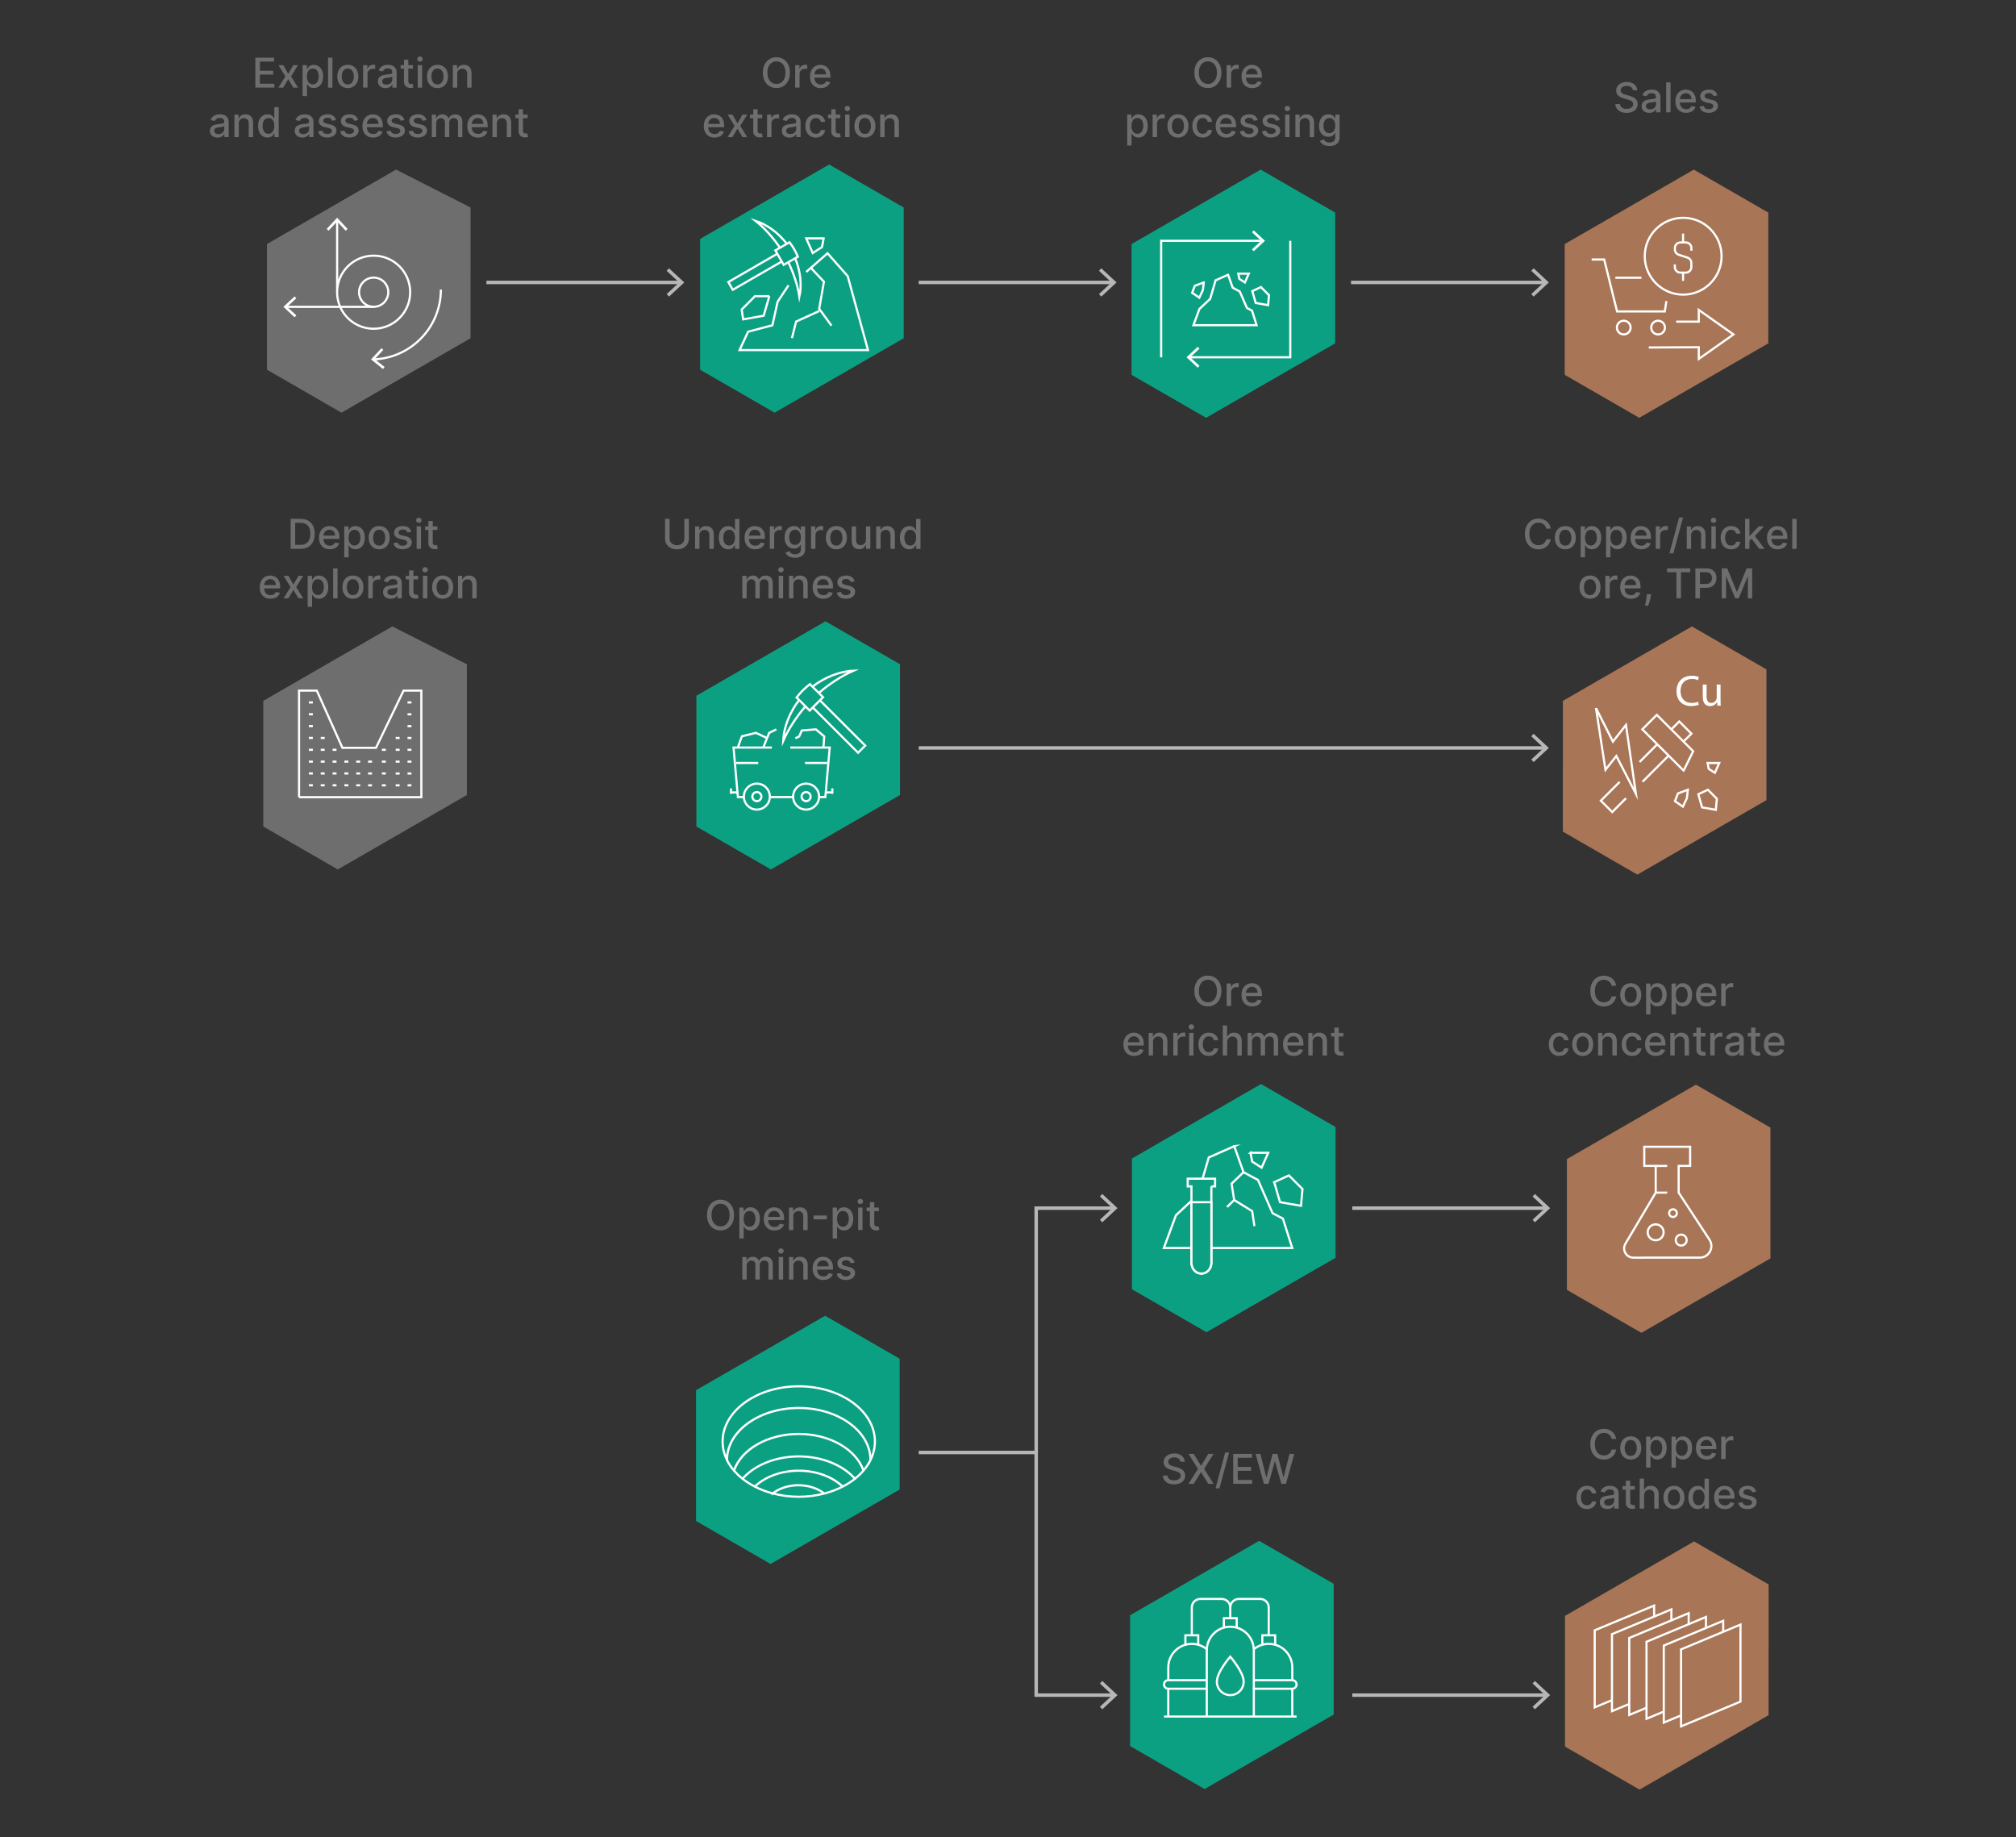 <?xml version="1.0" encoding="UTF-8"?> <svg xmlns="http://www.w3.org/2000/svg" id="Layer_1" data-name="Layer 1" width="582.51" height="530.81" viewBox="0 0 582.51 530.81"><rect x="0" y="0" width="582.51" height="530.81" fill="#333333" stroke="none"/><g><path d="m73.78,25.32v-8.66h5.43v1.12h-4.12v2.64h3.84v1.12h-3.84v2.65h4.18v1.12h-5.48Z" style="fill: #6e6e6e; stroke-width: 0px;"></path><path d="m81.86,18.82l1.43,2.53,1.45-2.53h1.38l-2.03,3.25,2.04,3.25h-1.38l-1.46-2.43-1.46,2.43h-1.39l2.02-3.25-2-3.25h1.39Z" style="fill: #6e6e6e; stroke-width: 0px;"></path><path d="m87.43,27.76v-8.93h1.24v1.05h.11c.07-.14.18-.29.32-.47s.33-.33.58-.47c.25-.13.57-.2.97-.2.52,0,.99.13,1.4.4.41.27.74.65.97,1.15.24.5.35,1.1.35,1.8s-.12,1.3-.35,1.8c-.23.5-.56.88-.96,1.15-.41.27-.88.4-1.4.4-.4,0-.72-.07-.97-.2-.25-.13-.44-.29-.59-.46s-.25-.34-.33-.47h-.08v3.45h-1.27Zm1.24-5.69c0,.46.07.86.2,1.2.13.34.32.61.58.81.25.19.56.29.92.29s.69-.1.95-.3c.25-.2.45-.48.58-.82.13-.35.2-.74.2-1.17s-.06-.81-.19-1.16c-.13-.34-.32-.61-.58-.81s-.57-.3-.95-.3-.68.09-.93.28c-.25.19-.44.45-.57.79-.13.34-.19.73-.19,1.18Z" style="fill: #6e6e6e; stroke-width: 0px;"></path><path d="m96.05,16.66v8.66h-1.27v-8.66h1.27Z" style="fill: #6e6e6e; stroke-width: 0px;"></path><path d="m100.49,25.45c-.61,0-1.14-.14-1.59-.42-.45-.28-.81-.67-1.06-1.17-.25-.5-.38-1.09-.38-1.76s.13-1.26.38-1.77c.25-.5.6-.9,1.06-1.18s.99-.42,1.59-.42,1.14.14,1.6.42.81.67,1.06,1.18c.25.5.38,1.09.38,1.77s-.13,1.26-.38,1.76-.6.89-1.06,1.17c-.45.28-.99.42-1.6.42Zm0-1.06c.39,0,.72-.1.98-.31.26-.21.45-.49.58-.83s.19-.73.19-1.15-.06-.8-.19-1.14-.32-.63-.58-.84c-.26-.21-.59-.32-.98-.32s-.73.11-.99.32c-.26.21-.45.49-.58.84s-.19.73-.19,1.14.06.8.19,1.15.32.62.58.83c.26.21.59.31.99.31Z" style="fill: #6e6e6e; stroke-width: 0px;"></path><path d="m104.92,25.32v-6.5h1.22v1.03h.07c.12-.35.33-.62.63-.83.3-.2.64-.3,1.02-.3.08,0,.17,0,.28,0,.11,0,.19.01.26.02v1.21c-.05-.01-.14-.03-.27-.05s-.26-.03-.39-.03c-.3,0-.56.06-.8.19-.23.13-.42.3-.55.52-.14.22-.2.47-.2.76v3.97h-1.27Z" style="fill: #6e6e6e; stroke-width: 0px;"></path><path d="m111.39,25.46c-.41,0-.78-.08-1.12-.23-.33-.15-.6-.38-.79-.67-.19-.29-.29-.65-.29-1.08,0-.37.07-.67.21-.91.14-.24.33-.42.57-.56.24-.14.51-.24.8-.31.3-.07.6-.12.91-.16.39-.04.71-.08.95-.11.24-.03.42-.08.53-.15.11-.07.17-.18.17-.33v-.03c0-.37-.1-.66-.31-.86-.21-.2-.52-.3-.92-.3s-.76.09-1,.28c-.24.19-.41.4-.51.62l-1.19-.27c.14-.39.35-.71.62-.96.27-.24.59-.42.94-.53.36-.11.73-.17,1.12-.17.26,0,.54.03.83.09.29.06.57.17.82.33.25.16.46.39.63.69.16.3.25.68.25,1.16v4.32h-1.24v-.89h-.05c-.08.16-.2.32-.37.48s-.37.29-.63.39-.56.16-.92.16Zm.28-1.01c.35,0,.65-.07.9-.21.25-.14.44-.32.57-.54.13-.22.2-.46.2-.72v-.84s-.13.09-.26.12-.27.07-.44.1c-.16.03-.32.05-.48.07-.16.02-.29.04-.39.05-.25.03-.47.08-.67.16s-.36.18-.48.32c-.12.14-.18.32-.18.54,0,.31.12.55.35.71.23.16.53.24.88.24Z" style="fill: #6e6e6e; stroke-width: 0px;"></path><path d="m119.32,18.82v1.02h-3.55v-1.02h3.55Zm-2.6-1.56h1.26v6.15c0,.25.04.43.11.55.07.12.17.21.29.25.12.04.24.07.38.07.1,0,.19,0,.27-.02.08-.01.14-.03.18-.03l.23,1.04c-.07.03-.18.06-.31.09-.14.03-.3.05-.51.05-.33,0-.64-.05-.93-.18-.29-.12-.52-.32-.7-.58-.18-.26-.27-.59-.27-.98v-6.41Z" style="fill: #6e6e6e; stroke-width: 0px;"></path><path d="m121.35,17.82c-.22,0-.41-.07-.56-.22-.16-.15-.23-.33-.23-.53s.08-.39.23-.54c.16-.15.34-.22.56-.22s.41.07.56.22c.16.15.23.33.23.54s-.08.38-.23.53c-.16.15-.34.22-.56.22Zm-.64,7.5v-6.5h1.27v6.5h-1.27Z" style="fill: #6e6e6e; stroke-width: 0px;"></path><path d="m126.41,25.45c-.61,0-1.14-.14-1.59-.42-.45-.28-.81-.67-1.06-1.17-.25-.5-.38-1.09-.38-1.76s.13-1.26.38-1.77c.25-.5.6-.9,1.06-1.18s.99-.42,1.59-.42,1.14.14,1.6.42.81.67,1.06,1.18c.25.5.38,1.09.38,1.77s-.13,1.26-.38,1.76-.6.89-1.06,1.17c-.45.28-.99.42-1.6.42Zm0-1.06c.39,0,.72-.1.98-.31.26-.21.45-.49.58-.83s.19-.73.19-1.15-.06-.8-.19-1.14-.32-.63-.58-.84c-.26-.21-.59-.32-.98-.32s-.73.11-.99.32c-.26.21-.45.49-.58.84s-.19.73-.19,1.14.06.8.19,1.15.32.62.58.83c.26.21.59.31.99.31Z" style="fill: #6e6e6e; stroke-width: 0px;"></path><path d="m132.12,21.46v3.86h-1.27v-6.5h1.21v1.06h.08c.15-.34.38-.62.7-.83.32-.21.72-.31,1.21-.31.44,0,.83.09,1.16.28.33.18.59.46.77.82.18.36.27.81.27,1.35v4.13h-1.27v-3.98c0-.47-.12-.84-.37-1.11-.25-.27-.58-.4-1.01-.4-.29,0-.55.06-.78.19s-.41.31-.54.56-.2.54-.2.88Z" style="fill: #6e6e6e; stroke-width: 0px;"></path><path d="m62.85,39.76c-.41,0-.78-.08-1.12-.23-.33-.15-.6-.38-.79-.67-.19-.29-.29-.65-.29-1.08,0-.37.07-.67.21-.91.14-.24.33-.42.57-.56.24-.14.51-.24.8-.31.3-.07.6-.12.91-.16.39-.04.71-.08.95-.11.24-.03.42-.08.53-.15.11-.07.17-.18.17-.33v-.03c0-.37-.1-.66-.31-.86-.21-.2-.52-.3-.92-.3s-.76.09-1,.28c-.24.19-.41.4-.51.62l-1.19-.27c.14-.39.35-.71.62-.96.27-.24.59-.42.94-.53.36-.11.73-.17,1.12-.17.26,0,.54.03.83.09.29.06.57.17.82.33.25.16.46.39.63.69.16.3.25.68.25,1.16v4.32h-1.24v-.89h-.05c-.08.16-.2.32-.37.48s-.37.29-.63.39-.56.16-.92.16Zm.28-1.01c.35,0,.65-.07.9-.21.25-.14.44-.32.57-.54.13-.22.2-.46.2-.72v-.84s-.13.09-.26.12-.27.07-.44.1c-.16.03-.32.05-.48.07-.16.02-.29.04-.39.05-.25.03-.47.08-.67.16s-.36.18-.48.32c-.12.14-.18.32-.18.54,0,.31.12.55.35.71.23.16.53.24.88.24Z" style="fill: #6e6e6e; stroke-width: 0px;"></path><path d="m69,35.76v3.86h-1.27v-6.5h1.21v1.06h.08c.15-.34.38-.62.7-.83.32-.21.72-.31,1.21-.31.44,0,.83.09,1.16.28.33.18.59.46.77.82.18.36.27.81.27,1.35v4.13h-1.27v-3.98c0-.47-.12-.84-.37-1.11-.25-.27-.58-.4-1.01-.4-.29,0-.55.06-.78.19s-.41.31-.54.56-.2.54-.2.88Z" style="fill: #6e6e6e; stroke-width: 0px;"></path><path d="m77.29,39.74c-.52,0-.99-.13-1.4-.4-.41-.27-.73-.65-.96-1.15-.23-.5-.35-1.1-.35-1.8s.12-1.3.35-1.8c.24-.5.56-.88.97-1.15.41-.26.88-.4,1.4-.4.4,0,.73.07.98.2.25.13.44.29.58.47s.24.33.32.47h.08v-3.22h1.27v8.66h-1.24v-1.01h-.11c-.08.14-.19.3-.33.47-.14.18-.34.33-.59.46-.25.13-.57.2-.96.2Zm.28-1.08c.36,0,.67-.1.92-.29.25-.19.44-.46.58-.81.13-.34.2-.74.2-1.2s-.06-.85-.19-1.18-.32-.6-.57-.79c-.25-.19-.56-.28-.93-.28s-.7.1-.95.3-.44.47-.57.81c-.13.34-.19.73-.19,1.16s.06.83.19,1.17.32.62.58.82c.25.2.57.3.95.3Z" style="fill: #6e6e6e; stroke-width: 0px;"></path><path d="m87.36,39.76c-.41,0-.78-.08-1.12-.23-.33-.15-.6-.38-.79-.67-.19-.29-.29-.65-.29-1.08,0-.37.07-.67.21-.91.14-.24.33-.42.57-.56.24-.14.51-.24.8-.31.3-.07.6-.12.91-.16.39-.04.71-.08.95-.11.24-.03.42-.08.53-.15.11-.07.17-.18.17-.33v-.03c0-.37-.1-.66-.31-.86-.21-.2-.52-.3-.92-.3s-.76.09-1,.28c-.24.19-.41.4-.51.62l-1.19-.27c.14-.39.35-.71.62-.96.27-.24.59-.42.94-.53.36-.11.73-.17,1.12-.17.26,0,.54.03.83.09.29.06.57.17.82.33.25.16.46.39.63.69.16.3.25.68.25,1.16v4.32h-1.24v-.89h-.05c-.08.16-.2.32-.37.48s-.37.29-.63.39-.56.16-.92.16Zm.28-1.01c.35,0,.65-.07.9-.21.25-.14.44-.32.57-.54.13-.22.2-.46.2-.72v-.84s-.13.09-.26.12-.27.07-.44.1c-.16.03-.32.05-.48.07-.16.02-.29.04-.39.05-.25.03-.47.08-.67.16s-.36.18-.48.32c-.12.14-.18.32-.18.54,0,.31.12.55.35.71.23.16.53.24.88.24Z" style="fill: #6e6e6e; stroke-width: 0px;"></path><path d="m97.12,34.7l-1.15.2c-.05-.15-.12-.29-.23-.42-.1-.13-.24-.24-.42-.33s-.39-.13-.66-.13c-.36,0-.66.08-.9.24s-.36.36-.36.62c0,.22.08.39.24.52.16.13.42.24.78.33l1.03.24c.6.14,1.04.35,1.34.64.29.29.44.66.44,1.12,0,.39-.11.74-.34,1.04-.22.3-.54.54-.94.71-.4.17-.86.26-1.39.26-.73,0-1.32-.16-1.78-.47-.46-.31-.74-.76-.85-1.33l1.22-.19c.08.32.23.56.47.72s.55.24.93.24c.42,0,.75-.09.99-.26.25-.17.37-.39.37-.64,0-.2-.08-.37-.23-.51-.15-.14-.38-.24-.69-.31l-1.1-.24c-.61-.14-1.05-.36-1.34-.66s-.43-.68-.43-1.15c0-.38.11-.72.32-1.01.21-.29.51-.51.89-.67s.81-.24,1.3-.24c.7,0,1.25.15,1.66.46s.67.71.8,1.22Z" style="fill: #6e6e6e; stroke-width: 0px;"></path><path d="m103.5,34.7l-1.15.2c-.05-.15-.12-.29-.23-.42-.1-.13-.24-.24-.42-.33s-.39-.13-.66-.13c-.36,0-.66.08-.9.24s-.36.36-.36.62c0,.22.08.39.24.52.16.13.42.24.78.33l1.03.24c.6.14,1.04.35,1.34.64.29.29.44.66.44,1.12,0,.39-.11.74-.34,1.04-.22.3-.54.54-.94.71-.4.17-.86.26-1.39.26-.73,0-1.32-.16-1.78-.47-.46-.31-.74-.76-.85-1.33l1.22-.19c.08.32.23.56.47.72s.55.24.93.24c.42,0,.75-.09.99-.26.25-.17.37-.39.37-.64,0-.2-.08-.37-.23-.51-.15-.14-.38-.24-.69-.31l-1.1-.24c-.61-.14-1.05-.36-1.34-.66s-.43-.68-.43-1.15c0-.38.11-.72.32-1.01.21-.29.51-.51.89-.67s.81-.24,1.3-.24c.7,0,1.25.15,1.66.46s.67.71.8,1.22Z" style="fill: #6e6e6e; stroke-width: 0px;"></path><path d="m107.81,39.75c-.64,0-1.19-.14-1.65-.41-.46-.28-.82-.66-1.07-1.16-.25-.5-.37-1.09-.37-1.76s.12-1.25.37-1.76c.25-.51.6-.9,1.05-1.19s.98-.43,1.58-.43c.37,0,.72.06,1.07.18.34.12.65.31.93.57.27.26.49.6.65,1.01.16.41.24.91.24,1.5v.45h-5.17v-.95h3.93c0-.33-.07-.63-.2-.89-.14-.26-.32-.46-.57-.61s-.53-.22-.86-.22c-.36,0-.67.09-.93.26-.26.17-.47.4-.61.68-.14.28-.21.58-.21.9v.74c0,.43.08.8.23,1.11s.37.54.65.7c.28.16.6.24.97.24.24,0,.46-.03.66-.1s.37-.17.51-.31c.14-.14.25-.31.33-.51l1.2.21c-.1.35-.27.66-.51.92-.25.26-.56.47-.93.61s-.79.22-1.27.22Z" style="fill: #6e6e6e; stroke-width: 0px;"></path><path d="m116.88,34.7l-1.15.2c-.05-.15-.12-.29-.23-.42-.1-.13-.24-.24-.42-.33s-.39-.13-.66-.13c-.36,0-.66.08-.9.24s-.36.36-.36.62c0,.22.08.39.24.52.16.13.42.24.78.33l1.03.24c.6.14,1.04.35,1.34.64.29.29.44.66.44,1.12,0,.39-.11.74-.34,1.04-.22.3-.54.54-.94.71-.4.17-.86.26-1.39.26-.73,0-1.32-.16-1.78-.47-.46-.31-.74-.76-.85-1.33l1.22-.19c.08.32.23.56.47.72s.55.24.93.24c.42,0,.75-.09.99-.26.25-.17.37-.39.37-.64,0-.2-.08-.37-.23-.51-.15-.14-.38-.24-.69-.31l-1.1-.24c-.61-.14-1.05-.36-1.34-.66s-.43-.68-.43-1.15c0-.38.11-.72.32-1.01.21-.29.51-.51.89-.67s.81-.24,1.3-.24c.7,0,1.25.15,1.66.46s.67.71.8,1.22Z" style="fill: #6e6e6e; stroke-width: 0px;"></path><path d="m123.27,34.7l-1.15.2c-.05-.15-.12-.29-.23-.42-.1-.13-.24-.24-.42-.33s-.39-.13-.66-.13c-.36,0-.66.08-.9.24s-.36.36-.36.62c0,.22.08.39.24.52.16.13.42.24.78.33l1.03.24c.6.14,1.04.35,1.34.64.29.29.44.66.44,1.12,0,.39-.11.74-.34,1.04-.22.3-.54.54-.94.71-.4.17-.86.26-1.39.26-.73,0-1.32-.16-1.78-.47-.46-.31-.74-.76-.85-1.33l1.22-.19c.08.32.23.56.47.72s.55.24.93.24c.42,0,.75-.09.99-.26.25-.17.37-.39.37-.64,0-.2-.08-.37-.23-.51-.15-.14-.38-.24-.69-.31l-1.1-.24c-.61-.14-1.05-.36-1.34-.66s-.43-.68-.43-1.15c0-.38.11-.72.32-1.01.21-.29.51-.51.89-.67s.81-.24,1.3-.24c.7,0,1.25.15,1.66.46s.67.71.8,1.22Z" style="fill: #6e6e6e; stroke-width: 0px;"></path><path d="m124.78,39.62v-6.5h1.21v1.06h.08c.14-.36.36-.64.66-.84.31-.2.68-.3,1.1-.3s.8.1,1.09.3.51.48.65.84h.07c.16-.35.4-.62.74-.83.34-.21.74-.31,1.21-.31.59,0,1.07.18,1.44.55.37.37.56.93.56,1.67v4.36h-1.26v-4.24c0-.44-.12-.76-.36-.96s-.53-.3-.86-.3c-.41,0-.73.13-.96.38-.23.25-.34.58-.34.97v4.14h-1.26v-4.32c0-.35-.11-.64-.33-.85-.22-.21-.51-.32-.86-.32-.24,0-.46.06-.66.19-.2.12-.36.3-.49.52s-.18.48-.18.77v4.01h-1.27Z" style="fill: #6e6e6e; stroke-width: 0px;"></path><path d="m138.11,39.75c-.64,0-1.19-.14-1.65-.41-.46-.28-.82-.66-1.07-1.16-.25-.5-.37-1.09-.37-1.76s.12-1.25.37-1.76c.25-.51.6-.9,1.05-1.19s.98-.43,1.58-.43c.37,0,.72.06,1.07.18.34.12.65.31.93.57.27.26.49.6.65,1.01.16.41.24.91.24,1.5v.45h-5.17v-.95h3.93c0-.33-.07-.63-.2-.89-.14-.26-.32-.46-.57-.61s-.53-.22-.86-.22c-.36,0-.67.09-.93.26-.26.17-.47.4-.61.68-.14.28-.21.58-.21.9v.74c0,.43.08.8.23,1.11s.37.54.65.7c.28.16.6.24.97.24.24,0,.46-.03.66-.1s.37-.17.51-.31c.14-.14.25-.31.33-.51l1.2.21c-.1.35-.27.66-.51.92-.25.26-.56.47-.93.61s-.79.22-1.27.22Z" style="fill: #6e6e6e; stroke-width: 0px;"></path><path d="m143.57,35.76v3.86h-1.27v-6.5h1.21v1.06h.08c.15-.34.38-.62.7-.83.32-.21.72-.31,1.21-.31.44,0,.83.09,1.16.28.33.18.59.46.77.82.18.36.27.81.27,1.35v4.13h-1.27v-3.98c0-.47-.12-.84-.37-1.11-.25-.27-.58-.4-1.01-.4-.29,0-.55.06-.78.19s-.41.31-.54.56-.2.54-.2.88Z" style="fill: #6e6e6e; stroke-width: 0px;"></path><path d="m152.45,33.12v1.02h-3.55v-1.02h3.55Zm-2.6-1.56h1.26v6.15c0,.25.04.43.11.55.07.12.17.21.29.25.12.04.24.07.38.07.1,0,.19,0,.27-.02.08-.01.14-.03.18-.03l.23,1.04c-.07.03-.18.06-.31.09-.14.03-.3.05-.51.05-.33,0-.64-.05-.93-.18-.29-.12-.52-.32-.7-.58-.18-.26-.27-.59-.27-.98v-6.41Z" style="fill: #6e6e6e; stroke-width: 0px;"></path></g><g><path d="m86.78,158.58h-2.81v-8.66h2.89c.85,0,1.58.17,2.19.52.61.34,1.08.84,1.4,1.48s.49,1.42.49,2.32-.16,1.68-.49,2.33c-.33.65-.8,1.15-1.42,1.5s-1.37.52-2.25.52Zm-1.5-1.14h1.43c.66,0,1.21-.12,1.65-.37.44-.25.76-.61.98-1.09.22-.48.33-1.06.33-1.74s-.11-1.26-.32-1.73-.54-.83-.96-1.08c-.43-.25-.95-.37-1.59-.37h-1.51v6.38Z" style="fill: #6e6e6e; stroke-width: 0px;"></path><path d="m95.27,158.71c-.64,0-1.19-.14-1.65-.41-.46-.28-.82-.66-1.07-1.16-.25-.5-.37-1.09-.37-1.76s.12-1.25.37-1.76c.25-.51.6-.9,1.05-1.19s.98-.43,1.58-.43c.37,0,.72.06,1.07.18.34.12.65.31.93.57.27.26.49.6.65,1.01.16.41.24.91.24,1.5v.45h-5.17v-.95h3.93c0-.33-.07-.63-.2-.89-.14-.26-.32-.46-.57-.61s-.53-.22-.86-.22c-.36,0-.67.09-.93.26-.26.17-.47.4-.61.68-.14.28-.21.58-.21.9v.74c0,.43.08.8.23,1.11s.37.54.65.7c.28.16.6.24.97.24.24,0,.46-.03.66-.1s.37-.17.51-.31c.14-.14.25-.31.33-.51l1.2.21c-.1.35-.27.66-.51.92-.25.26-.56.47-.93.61s-.79.22-1.27.22Z" style="fill: #6e6e6e; stroke-width: 0px;"></path><path d="m99.47,161.02v-8.93h1.24v1.05h.11c.07-.14.18-.29.32-.47s.33-.33.58-.47c.25-.13.57-.2.97-.2.52,0,.99.13,1.4.4.41.27.74.65.97,1.15.24.5.35,1.1.35,1.8s-.12,1.3-.35,1.8c-.23.5-.56.88-.96,1.15-.41.27-.88.4-1.4.4-.4,0-.72-.07-.97-.2-.25-.13-.44-.29-.59-.46s-.25-.34-.33-.47h-.08v3.45h-1.27Zm1.24-5.69c0,.46.07.86.2,1.2.13.34.32.61.58.81.25.19.56.29.92.29s.69-.1.95-.3c.25-.2.45-.48.58-.82.13-.35.2-.74.2-1.17s-.06-.81-.19-1.16c-.13-.34-.32-.61-.58-.81s-.57-.3-.95-.3-.68.09-.93.28c-.25.19-.44.45-.57.79-.13.34-.19.73-.19,1.18Z" style="fill: #6e6e6e; stroke-width: 0px;"></path><path d="m109.56,158.71c-.61,0-1.14-.14-1.59-.42-.45-.28-.81-.67-1.06-1.17-.25-.5-.38-1.09-.38-1.76s.13-1.26.38-1.77c.25-.5.6-.9,1.06-1.18s.99-.42,1.59-.42,1.14.14,1.6.42.81.67,1.06,1.18c.25.5.38,1.09.38,1.77s-.13,1.26-.38,1.76-.6.89-1.06,1.17c-.45.28-.99.42-1.6.42Zm0-1.06c.39,0,.72-.1.98-.31.26-.21.45-.49.58-.83s.19-.73.19-1.15-.06-.8-.19-1.14-.32-.63-.58-.84c-.26-.21-.59-.32-.98-.32s-.73.11-.99.32c-.26.21-.45.49-.58.84s-.19.73-.19,1.14.06.8.19,1.15.32.62.58.83c.26.21.59.31.99.31Z" style="fill: #6e6e6e; stroke-width: 0px;"></path><path d="m118.87,153.67l-1.15.2c-.05-.15-.12-.29-.23-.42-.1-.13-.24-.24-.42-.33s-.39-.13-.66-.13c-.36,0-.66.08-.9.24s-.36.36-.36.62c0,.22.08.39.24.52.16.13.42.24.78.33l1.03.24c.6.14,1.04.35,1.34.64.29.29.44.66.44,1.12,0,.39-.11.74-.34,1.04-.22.3-.54.54-.94.71-.4.17-.86.26-1.39.26-.73,0-1.32-.16-1.78-.47-.46-.31-.74-.76-.85-1.33l1.22-.19c.08.32.23.56.47.72s.55.24.93.24c.42,0,.75-.09.99-.26.25-.17.37-.39.37-.64,0-.2-.08-.37-.23-.51-.15-.14-.38-.24-.69-.31l-1.1-.24c-.61-.14-1.05-.36-1.34-.66s-.43-.68-.43-1.15c0-.38.11-.72.32-1.01.21-.29.51-.51.89-.67s.81-.24,1.3-.24c.7,0,1.25.15,1.66.46s.67.71.8,1.22Z" style="fill: #6e6e6e; stroke-width: 0px;"></path><path d="m121.02,151.08c-.22,0-.41-.07-.56-.22-.16-.15-.23-.33-.23-.53s.08-.39.23-.54c.16-.15.34-.22.56-.22s.41.07.56.22c.16.15.23.33.23.54s-.08.38-.23.53c-.16.15-.34.22-.56.22Zm-.64,7.5v-6.5h1.27v6.5h-1.27Z" style="fill: #6e6e6e; stroke-width: 0px;"></path><path d="m126.38,152.09v1.02h-3.55v-1.02h3.55Zm-2.6-1.56h1.26v6.15c0,.25.04.43.11.55.07.12.17.21.29.25.12.04.24.07.38.07.1,0,.19,0,.27-.02.08-.01.14-.03.18-.03l.23,1.04c-.07.03-.18.06-.31.09-.14.03-.3.05-.51.05-.33,0-.64-.05-.93-.18-.29-.12-.52-.32-.7-.58-.18-.26-.27-.59-.27-.98v-6.41Z" style="fill: #6e6e6e; stroke-width: 0px;"></path><path d="m78.15,173.01c-.64,0-1.19-.14-1.65-.41-.46-.28-.82-.66-1.07-1.16-.25-.5-.37-1.09-.37-1.76s.12-1.25.37-1.76c.25-.51.6-.9,1.05-1.19s.98-.43,1.58-.43c.37,0,.72.06,1.07.18.34.12.65.31.93.57.27.26.49.6.65,1.01.16.41.24.91.24,1.5v.45h-5.17v-.95h3.93c0-.33-.07-.63-.2-.89-.14-.26-.32-.46-.57-.61s-.53-.22-.86-.22c-.36,0-.67.09-.93.26-.26.17-.47.4-.61.68-.14.28-.21.58-.21.9v.74c0,.43.08.8.23,1.11s.37.54.65.7c.28.16.6.24.97.24.24,0,.46-.03.66-.1s.37-.17.51-.31c.14-.14.25-.31.33-.51l1.2.21c-.1.35-.27.66-.51.92-.25.26-.56.47-.93.61s-.79.22-1.27.22Z" style="fill: #6e6e6e; stroke-width: 0px;"></path><path d="m83.35,166.38l1.43,2.53,1.45-2.53h1.38l-2.03,3.25,2.04,3.25h-1.38l-1.46-2.43-1.46,2.43h-1.39l2.02-3.25-2-3.25h1.39Z" style="fill: #6e6e6e; stroke-width: 0px;"></path><path d="m88.91,175.32v-8.93h1.24v1.05h.11c.07-.14.18-.29.32-.47s.33-.33.58-.47c.25-.13.57-.2.97-.2.52,0,.99.13,1.4.4.41.27.74.65.97,1.15.24.5.35,1.1.35,1.8s-.12,1.3-.35,1.8c-.23.5-.56.88-.96,1.15-.41.27-.88.4-1.4.4-.4,0-.72-.07-.97-.2-.25-.13-.44-.29-.59-.46s-.25-.34-.33-.47h-.08v3.45h-1.27Zm1.24-5.69c0,.46.07.86.2,1.2.13.34.32.61.58.81.25.19.56.29.92.29s.69-.1.95-.3c.25-.2.45-.48.58-.82.13-.35.2-.74.2-1.17s-.06-.81-.19-1.16c-.13-.34-.32-.61-.58-.81s-.57-.3-.95-.3-.68.09-.93.28c-.25.19-.44.45-.57.79-.13.34-.19.73-.19,1.18Z" style="fill: #6e6e6e; stroke-width: 0px;"></path><path d="m97.53,164.22v8.66h-1.27v-8.66h1.27Z" style="fill: #6e6e6e; stroke-width: 0px;"></path><path d="m101.97,173.01c-.61,0-1.14-.14-1.59-.42-.45-.28-.81-.67-1.06-1.17-.25-.5-.38-1.09-.38-1.76s.13-1.26.38-1.77c.25-.5.6-.9,1.06-1.18s.99-.42,1.59-.42,1.14.14,1.6.42.81.67,1.06,1.18c.25.5.38,1.09.38,1.77s-.13,1.26-.38,1.76-.6.89-1.06,1.17c-.45.28-.99.42-1.6.42Zm0-1.06c.39,0,.72-.1.98-.31.26-.21.45-.49.58-.83s.19-.73.19-1.15-.06-.8-.19-1.14-.32-.63-.58-.84c-.26-.21-.59-.32-.98-.32s-.73.11-.99.32c-.26.21-.45.49-.58.84s-.19.73-.19,1.14.06.8.19,1.15.32.62.58.83c.26.21.59.31.99.31Z" style="fill: #6e6e6e; stroke-width: 0px;"></path><path d="m106.41,172.88v-6.5h1.22v1.03h.07c.12-.35.33-.62.63-.83.3-.2.64-.3,1.02-.3.08,0,.17,0,.28,0,.11,0,.19.01.26.02v1.21c-.05-.01-.14-.03-.27-.05s-.26-.03-.39-.03c-.3,0-.56.06-.8.19-.23.13-.42.3-.55.52-.14.22-.2.47-.2.76v3.97h-1.27Z" style="fill: #6e6e6e; stroke-width: 0px;"></path><path d="m112.88,173.02c-.41,0-.78-.08-1.12-.23-.33-.15-.6-.38-.79-.67-.19-.29-.29-.65-.29-1.08,0-.37.07-.67.21-.91.14-.24.33-.42.57-.56.24-.14.51-.24.8-.31.3-.07.6-.12.91-.16.39-.04.71-.08.95-.11.24-.03.42-.08.53-.15.11-.07.17-.18.17-.33v-.03c0-.37-.1-.66-.31-.86-.21-.2-.52-.3-.92-.3s-.76.09-1,.28c-.24.19-.41.4-.51.62l-1.19-.27c.14-.39.35-.71.62-.96.27-.24.59-.42.94-.53.36-.11.73-.17,1.12-.17.26,0,.54.03.83.09.29.06.57.17.82.33.25.16.46.39.63.69.16.3.25.68.25,1.16v4.32h-1.24v-.89h-.05c-.08.16-.2.32-.37.48s-.37.29-.63.39-.56.16-.92.16Zm.28-1.01c.35,0,.65-.07.9-.21.25-.14.44-.32.57-.54.13-.22.2-.46.2-.72v-.84s-.13.09-.26.12-.27.07-.44.1c-.16.03-.32.05-.48.07-.16.02-.29.04-.39.05-.25.03-.47.08-.67.16s-.36.18-.48.32c-.12.14-.18.32-.18.54,0,.31.12.55.35.71.23.16.53.24.88.24Z" style="fill: #6e6e6e; stroke-width: 0px;"></path><path d="m120.8,166.38v1.02h-3.55v-1.02h3.55Zm-2.6-1.56h1.26v6.15c0,.25.04.43.11.55.07.12.17.21.29.25.12.04.24.07.38.07.1,0,.19,0,.27-.02.08-.01.14-.03.18-.03l.23,1.04c-.07.03-.18.06-.31.09-.14.03-.3.05-.51.05-.33,0-.64-.05-.93-.18-.29-.12-.52-.32-.7-.58-.18-.26-.27-.59-.27-.98v-6.41Z" style="fill: #6e6e6e; stroke-width: 0px;"></path><path d="m122.84,165.38c-.22,0-.41-.07-.56-.22-.16-.15-.23-.33-.23-.53s.08-.39.23-.54c.16-.15.34-.22.56-.22s.41.07.56.22c.16.15.23.33.23.54s-.08.38-.23.53c-.16.15-.34.22-.56.22Zm-.64,7.5v-6.5h1.27v6.5h-1.27Z" style="fill: #6e6e6e; stroke-width: 0px;"></path><path d="m127.9,173.01c-.61,0-1.14-.14-1.59-.42-.45-.28-.81-.67-1.06-1.17-.25-.5-.38-1.09-.38-1.76s.13-1.26.38-1.77c.25-.5.6-.9,1.06-1.18s.99-.42,1.59-.42,1.14.14,1.6.42.81.67,1.06,1.18c.25.5.38,1.09.38,1.77s-.13,1.26-.38,1.76-.6.89-1.06,1.17c-.45.28-.99.42-1.6.42Zm0-1.06c.39,0,.72-.1.98-.31.26-.21.45-.49.58-.83s.19-.73.19-1.15-.06-.8-.19-1.14-.32-.63-.58-.84c-.26-.21-.59-.32-.98-.32s-.73.11-.99.32c-.26.21-.45.49-.58.84s-.19.73-.19,1.14.06.8.19,1.15.32.62.58.83c.26.21.59.31.99.31Z" style="fill: #6e6e6e; stroke-width: 0px;"></path><path d="m133.6,169.02v3.86h-1.27v-6.5h1.21v1.06h.08c.15-.34.38-.62.7-.83.32-.21.72-.31,1.21-.31.44,0,.83.09,1.16.28.33.18.59.46.77.82.18.36.27.81.27,1.35v4.13h-1.27v-3.98c0-.47-.12-.84-.37-1.11-.25-.27-.58-.4-1.01-.4-.29,0-.55.06-.78.19s-.41.31-.54.56-.2.54-.2.88Z" style="fill: #6e6e6e; stroke-width: 0px;"></path></g><g><path d="m197.73,149.92h1.31v5.7c0,.61-.14,1.14-.43,1.61-.29.47-.69.83-1.2,1.1s-1.12.4-1.81.4-1.29-.13-1.81-.4-.92-.63-1.2-1.1c-.29-.47-.43-1-.43-1.61v-5.7h1.31v5.59c0,.39.09.74.26,1.04.17.3.42.54.74.72.32.17.7.26,1.13.26s.82-.09,1.14-.26c.32-.17.57-.41.74-.72.17-.3.26-.65.26-1.04v-5.59Z" style="fill: #6e6e6e; stroke-width: 0px;"></path><path d="m202.11,154.73v3.86h-1.27v-6.5h1.21v1.06h.08c.15-.34.38-.62.7-.83.32-.21.72-.31,1.21-.31.44,0,.83.09,1.16.28.33.18.59.46.77.82.18.36.27.81.27,1.35v4.13h-1.27v-3.98c0-.47-.12-.84-.37-1.11-.25-.27-.58-.4-1.01-.4-.29,0-.55.06-.78.19s-.41.31-.54.56-.2.54-.2.88Z" style="fill: #6e6e6e; stroke-width: 0px;"></path><path d="m210.4,158.71c-.52,0-.99-.13-1.4-.4-.41-.27-.73-.65-.96-1.15-.23-.5-.35-1.1-.35-1.8s.12-1.3.35-1.8c.24-.5.56-.88.97-1.15.41-.26.88-.4,1.4-.4.4,0,.73.07.98.2.25.13.44.29.58.47s.24.33.32.47h.08v-3.22h1.27v8.66h-1.24v-1.01h-.11c-.08.14-.19.3-.33.47-.14.18-.34.33-.59.46-.25.13-.57.2-.96.2Zm.28-1.08c.36,0,.67-.1.92-.29.25-.19.44-.46.58-.81.13-.34.2-.74.2-1.2s-.06-.85-.19-1.18-.32-.6-.57-.79c-.25-.19-.56-.28-.93-.28s-.7.1-.95.3-.44.47-.57.81c-.13.34-.19.73-.19,1.16s.06.83.19,1.17.32.62.58.82c.25.2.57.3.95.3Z" style="fill: #6e6e6e; stroke-width: 0px;"></path><path d="m218.22,158.71c-.64,0-1.19-.14-1.65-.41-.46-.28-.82-.66-1.07-1.16-.25-.5-.37-1.09-.37-1.76s.12-1.25.37-1.76c.25-.51.6-.9,1.05-1.19s.98-.43,1.58-.43c.37,0,.72.06,1.07.18.34.12.65.31.93.57.27.26.49.6.65,1.01.16.41.24.91.24,1.5v.45h-5.17v-.95h3.93c0-.33-.07-.63-.2-.89-.14-.26-.32-.46-.57-.61s-.53-.22-.86-.22c-.36,0-.67.09-.93.26-.26.17-.47.4-.61.68-.14.28-.21.58-.21.9v.74c0,.43.08.8.23,1.11s.37.54.65.7c.28.16.6.24.97.24.24,0,.46-.03.66-.1s.37-.17.51-.31c.14-.14.25-.31.33-.51l1.2.21c-.1.35-.27.66-.51.92-.25.26-.56.47-.93.61s-.79.22-1.27.22Z" style="fill: #6e6e6e; stroke-width: 0px;"></path><path d="m222.42,158.58v-6.5h1.22v1.03h.07c.12-.35.33-.62.63-.83.3-.2.64-.3,1.02-.3.08,0,.17,0,.28,0,.11,0,.19.01.26.02v1.21c-.05-.01-.14-.03-.27-.05s-.26-.03-.39-.03c-.3,0-.56.06-.8.19-.23.13-.42.3-.55.52-.14.22-.2.47-.2.76v3.97h-1.27Z" style="fill: #6e6e6e; stroke-width: 0px;"></path><path d="m229.72,161.16c-.52,0-.96-.07-1.33-.2-.37-.14-.67-.31-.91-.54-.23-.22-.41-.47-.52-.73l1.09-.45c.08.12.18.26.31.4s.3.26.52.36c.22.1.51.15.86.15.48,0,.88-.12,1.19-.35.31-.23.47-.6.47-1.11v-1.28h-.08c-.08.14-.19.29-.33.46-.14.17-.34.32-.59.44-.25.12-.57.19-.97.19-.51,0-.98-.12-1.39-.36-.41-.24-.73-.6-.97-1.07s-.36-1.05-.36-1.75.12-1.28.35-1.78c.24-.49.56-.87.97-1.14.41-.26.88-.4,1.4-.4.4,0,.73.07.98.2s.44.29.58.47c.14.18.25.33.32.47h.09v-1.05h1.24v6.64c0,.56-.13,1.02-.39,1.38-.26.36-.61.62-1.05.8-.44.17-.94.26-1.49.26Zm-.01-3.72c.36,0,.67-.08.92-.26s.44-.42.58-.74c.13-.32.2-.7.2-1.15s-.06-.82-.19-1.16-.32-.59-.57-.78-.56-.28-.93-.28-.7.1-.95.29c-.25.2-.44.46-.57.8-.13.34-.19.71-.19,1.13s.06.8.19,1.12c.13.32.32.57.58.75.25.18.57.27.95.27Z" style="fill: #6e6e6e; stroke-width: 0px;"></path><path d="m234.35,158.58v-6.5h1.22v1.03h.07c.12-.35.33-.62.63-.83.3-.2.64-.3,1.02-.3.08,0,.17,0,.28,0,.11,0,.19.01.26.02v1.21c-.05-.01-.14-.03-.27-.05s-.26-.03-.39-.03c-.3,0-.56.06-.8.19-.23.13-.42.3-.55.52-.14.22-.2.47-.2.76v3.97h-1.27Z" style="fill: #6e6e6e; stroke-width: 0px;"></path><path d="m241.66,158.71c-.61,0-1.14-.14-1.59-.42-.45-.28-.81-.67-1.06-1.17-.25-.5-.38-1.09-.38-1.76s.13-1.26.38-1.77c.25-.5.6-.9,1.06-1.18s.99-.42,1.59-.42,1.14.14,1.6.42.81.67,1.06,1.18c.25.5.38,1.09.38,1.77s-.13,1.26-.38,1.76-.6.89-1.06,1.17c-.45.28-.99.42-1.6.42Zm0-1.06c.39,0,.72-.1.98-.31.26-.21.45-.49.58-.83s.19-.73.19-1.15-.06-.8-.19-1.14-.32-.63-.58-.84c-.26-.21-.59-.32-.98-.32s-.73.11-.99.32c-.26.21-.45.49-.58.84s-.19.73-.19,1.14.06.8.19,1.15.32.62.58.83c.26.21.59.31.99.31Z" style="fill: #6e6e6e; stroke-width: 0px;"></path><path d="m250.21,155.89v-3.8h1.27v6.5h-1.24v-1.12h-.07c-.15.35-.39.63-.72.87-.33.23-.74.34-1.23.34-.42,0-.79-.09-1.11-.28-.32-.18-.57-.46-.75-.82s-.27-.81-.27-1.35v-4.13h1.27v3.98c0,.44.12.8.37,1.06.25.26.56.39.96.39.24,0,.47-.06.71-.18.24-.12.43-.3.59-.54.16-.24.23-.54.23-.91Z" style="fill: #6e6e6e; stroke-width: 0px;"></path><path d="m254.44,154.73v3.86h-1.27v-6.5h1.21v1.06h.08c.15-.34.38-.62.7-.83.32-.21.72-.31,1.21-.31.44,0,.83.09,1.16.28.33.18.59.46.77.82.18.36.27.81.27,1.35v4.13h-1.27v-3.98c0-.47-.12-.84-.37-1.11-.25-.27-.58-.4-1.01-.4-.29,0-.55.06-.78.19s-.41.31-.54.56-.2.54-.2.88Z" style="fill: #6e6e6e; stroke-width: 0px;"></path><path d="m262.73,158.71c-.52,0-.99-.13-1.4-.4-.41-.27-.73-.65-.96-1.15-.23-.5-.35-1.1-.35-1.8s.12-1.3.35-1.8c.24-.5.56-.88.97-1.15.41-.26.88-.4,1.4-.4.4,0,.73.07.98.2.25.13.44.29.58.47s.24.33.32.47h.08v-3.22h1.27v8.66h-1.24v-1.01h-.11c-.08.14-.19.3-.33.47-.14.18-.34.33-.59.46-.25.13-.57.2-.96.2Zm.28-1.08c.36,0,.67-.1.92-.29.25-.19.44-.46.58-.81.13-.34.2-.74.2-1.2s-.06-.85-.19-1.18-.32-.6-.57-.79c-.25-.19-.56-.28-.93-.28s-.7.1-.95.3-.44.47-.57.81c-.13.34-.19.73-.19,1.16s.06.83.19,1.17.32.62.58.82c.25.2.57.3.95.3Z" style="fill: #6e6e6e; stroke-width: 0px;"></path><path d="m214.49,172.88v-6.5h1.21v1.06h.08c.14-.36.36-.64.66-.84.31-.2.68-.3,1.1-.3s.8.1,1.09.3.51.48.65.84h.07c.16-.35.4-.62.74-.83.34-.21.74-.31,1.21-.31.59,0,1.07.18,1.44.55.37.37.56.93.56,1.67v4.36h-1.26v-4.24c0-.44-.12-.76-.36-.96s-.53-.3-.86-.3c-.41,0-.73.13-.96.38-.23.25-.34.58-.34.97v4.14h-1.26v-4.32c0-.35-.11-.64-.33-.85-.22-.21-.51-.32-.86-.32-.24,0-.46.06-.66.19-.2.12-.36.3-.49.52s-.18.48-.18.77v4.01h-1.27Z" style="fill: #6e6e6e; stroke-width: 0px;"></path><path d="m225.65,165.38c-.22,0-.41-.07-.56-.22-.16-.15-.23-.33-.23-.53s.08-.39.23-.54c.16-.15.34-.22.56-.22s.41.07.56.22c.16.15.23.33.23.54s-.08.38-.23.53c-.16.15-.34.22-.56.22Zm-.64,7.5v-6.5h1.27v6.5h-1.27Z" style="fill: #6e6e6e; stroke-width: 0px;"></path><path d="m229.25,169.02v3.86h-1.27v-6.5h1.21v1.06h.08c.15-.34.38-.62.7-.83.32-.21.72-.31,1.21-.31.44,0,.83.09,1.16.28.33.18.59.46.77.82.18.36.27.81.27,1.35v4.13h-1.27v-3.98c0-.47-.12-.84-.37-1.11-.25-.27-.58-.4-1.01-.4-.29,0-.55.06-.78.19s-.41.31-.54.56-.2.54-.2.88Z" style="fill: #6e6e6e; stroke-width: 0px;"></path><path d="m237.9,173.01c-.64,0-1.19-.14-1.65-.41-.46-.28-.82-.66-1.07-1.16-.25-.5-.37-1.09-.37-1.76s.12-1.25.37-1.76c.25-.51.6-.9,1.05-1.19s.98-.43,1.58-.43c.37,0,.72.06,1.07.18.34.12.65.31.93.57.27.26.49.6.65,1.01.16.41.24.91.24,1.5v.45h-5.17v-.95h3.93c0-.33-.07-.63-.2-.89-.14-.26-.32-.46-.57-.61s-.53-.22-.86-.22c-.36,0-.67.09-.93.26-.26.17-.47.4-.61.68-.14.28-.21.58-.21.9v.74c0,.43.08.8.23,1.11s.37.54.65.7c.28.16.6.24.97.24.24,0,.46-.03.66-.1s.37-.17.51-.31c.14-.14.25-.31.33-.51l1.2.21c-.1.35-.27.66-.51.92-.25.26-.56.47-.93.61s-.79.22-1.27.22Z" style="fill: #6e6e6e; stroke-width: 0px;"></path><path d="m246.96,167.97l-1.15.2c-.05-.15-.12-.29-.23-.42-.1-.13-.24-.24-.42-.33s-.39-.13-.66-.13c-.36,0-.66.08-.9.24s-.36.36-.36.62c0,.22.08.39.24.52.16.13.42.24.78.33l1.03.24c.6.14,1.04.35,1.34.64.29.29.44.66.44,1.12,0,.39-.11.74-.34,1.04-.22.3-.54.54-.94.71-.4.17-.86.26-1.39.26-.73,0-1.32-.16-1.78-.47-.46-.31-.74-.76-.85-1.33l1.22-.19c.08.32.23.56.47.72s.55.24.93.24c.42,0,.75-.09.99-.26.25-.17.37-.39.37-.64,0-.2-.08-.37-.23-.51-.15-.14-.38-.24-.69-.31l-1.1-.24c-.61-.14-1.05-.36-1.34-.66s-.43-.68-.43-1.15c0-.38.11-.72.32-1.01.21-.29.51-.51.89-.67s.81-.24,1.3-.24c.7,0,1.25.15,1.66.46s.67.71.8,1.22Z" style="fill: #6e6e6e; stroke-width: 0px;"></path></g><g><path d="m212.09,351.08c0,.92-.17,1.72-.51,2.38s-.8,1.17-1.39,1.53c-.59.36-1.26.54-2,.54s-1.42-.18-2.01-.54c-.59-.36-1.05-.87-1.39-1.53s-.51-1.46-.51-2.38.17-1.72.51-2.38.8-1.17,1.39-1.53c.59-.36,1.26-.54,2.01-.54s1.42.18,2,.54c.59.36,1.05.87,1.39,1.53s.51,1.46.51,2.38Zm-1.29,0c0-.71-.11-1.3-.34-1.78s-.54-.85-.93-1.1c-.39-.25-.84-.38-1.33-.38s-.94.12-1.34.38c-.39.25-.7.62-.93,1.1s-.34,1.08-.34,1.78.11,1.3.34,1.78.54.85.93,1.1c.39.25.84.38,1.34.38s.94-.12,1.33-.38c.39-.25.7-.62.93-1.1s.34-1.08.34-1.78Z" style="fill: #6e6e6e; stroke-width: 0px;"></path><path d="m213.62,357.85v-8.93h1.24v1.05h.11c.07-.14.18-.29.32-.47s.33-.33.58-.47c.25-.13.57-.2.97-.2.52,0,.99.13,1.4.4.41.27.74.65.97,1.15.24.5.35,1.1.35,1.8s-.12,1.3-.35,1.8c-.23.5-.56.88-.96,1.15-.41.27-.88.4-1.4.4-.4,0-.72-.07-.97-.2-.25-.13-.44-.29-.59-.46s-.25-.34-.33-.47h-.08v3.45h-1.27Zm1.24-5.69c0,.46.07.86.2,1.2.13.34.32.61.58.81.25.19.56.29.92.29s.69-.1.95-.3c.25-.2.45-.48.58-.82.13-.35.2-.74.2-1.17s-.06-.81-.19-1.16c-.13-.34-.32-.61-.58-.81s-.57-.3-.95-.3-.68.09-.93.28c-.25.19-.44.45-.57.79-.13.34-.19.73-.19,1.18Z" style="fill: #6e6e6e; stroke-width: 0px;"></path><path d="m223.77,355.55c-.64,0-1.19-.14-1.65-.41-.46-.28-.82-.66-1.07-1.16-.25-.5-.37-1.09-.37-1.76s.12-1.25.37-1.76c.25-.51.6-.9,1.05-1.19s.98-.43,1.58-.43c.37,0,.72.06,1.07.18.34.12.65.31.93.57.27.26.49.6.65,1.01.16.41.24.91.24,1.5v.45h-5.17v-.95h3.93c0-.33-.07-.63-.2-.89-.14-.26-.32-.46-.57-.61s-.53-.22-.86-.22c-.36,0-.67.09-.93.26-.26.17-.47.4-.61.68-.14.28-.21.58-.21.9v.74c0,.43.08.8.23,1.11s.37.54.65.7c.28.16.6.24.97.24.24,0,.46-.03.66-.1s.37-.17.51-.31c.14-.14.25-.31.33-.51l1.2.21c-.1.35-.27.66-.51.92-.25.26-.56.47-.93.61s-.79.22-1.27.22Z" style="fill: #6e6e6e; stroke-width: 0px;"></path><path d="m229.23,351.56v3.86h-1.27v-6.5h1.21v1.06h.08c.15-.34.38-.62.7-.83.32-.21.72-.31,1.21-.31.44,0,.83.09,1.16.28.33.18.59.46.77.82.18.36.27.81.27,1.35v4.13h-1.27v-3.98c0-.47-.12-.84-.37-1.11-.25-.27-.58-.4-1.01-.4-.29,0-.55.06-.78.19s-.41.31-.54.56-.2.54-.2.88Z" style="fill: #6e6e6e; stroke-width: 0px;"></path><path d="m238.91,351.21v1.1h-3.84v-1.1h3.84Z" style="fill: #6e6e6e; stroke-width: 0px;"></path><path d="m240.6,357.85v-8.93h1.24v1.05h.11c.07-.14.18-.29.32-.47s.33-.33.58-.47c.25-.13.57-.2.97-.2.52,0,.99.13,1.4.4.41.27.74.65.97,1.15.24.5.35,1.1.35,1.8s-.12,1.3-.35,1.8c-.23.5-.56.88-.96,1.15-.41.27-.88.4-1.4.4-.4,0-.72-.07-.97-.2-.25-.13-.44-.29-.59-.46s-.25-.34-.33-.47h-.08v3.45h-1.27Zm1.24-5.69c0,.46.07.86.2,1.2.13.34.32.61.58.81.25.19.56.29.92.29s.69-.1.95-.3c.25-.2.45-.48.58-.82.13-.35.2-.74.2-1.17s-.06-.81-.19-1.16c-.13-.34-.32-.61-.58-.81s-.57-.3-.95-.3-.68.09-.93.28c-.25.19-.44.45-.57.79-.13.34-.19.73-.19,1.18Z" style="fill: #6e6e6e; stroke-width: 0px;"></path><path d="m248.59,347.91c-.22,0-.41-.07-.56-.22-.16-.15-.23-.33-.23-.53s.08-.39.23-.54c.16-.15.34-.22.56-.22s.41.07.56.22c.16.15.23.33.23.54s-.08.38-.23.53c-.16.15-.34.22-.56.22Zm-.64,7.5v-6.5h1.27v6.5h-1.27Z" style="fill: #6e6e6e; stroke-width: 0px;"></path><path d="m253.95,348.92v1.02h-3.55v-1.02h3.55Zm-2.6-1.56h1.26v6.15c0,.25.04.43.11.55.07.12.17.21.29.25.12.04.24.07.38.07.1,0,.19,0,.27-.02.08-.01.14-.03.18-.03l.23,1.04c-.07.03-.18.06-.31.09-.14.03-.3.05-.51.05-.33,0-.64-.05-.93-.18-.29-.12-.52-.32-.7-.58-.18-.26-.27-.59-.27-.98v-6.41Z" style="fill: #6e6e6e; stroke-width: 0px;"></path><path d="m214.49,369.71v-6.5h1.21v1.06h.08c.14-.36.36-.64.66-.84.31-.2.68-.3,1.1-.3s.8.1,1.09.3.51.48.65.84h.07c.16-.35.4-.62.74-.83.34-.21.74-.31,1.21-.31.59,0,1.07.18,1.44.55.37.37.56.93.56,1.67v4.36h-1.26v-4.24c0-.44-.12-.76-.36-.96s-.53-.3-.86-.3c-.41,0-.73.13-.96.38-.23.25-.34.58-.34.97v4.14h-1.26v-4.32c0-.35-.11-.64-.33-.85-.22-.21-.51-.32-.86-.32-.24,0-.46.06-.66.19-.2.12-.36.3-.49.52s-.18.48-.18.77v4.01h-1.27Z" style="fill: #6e6e6e; stroke-width: 0px;"></path><path d="m225.65,362.21c-.22,0-.41-.07-.56-.22-.16-.15-.23-.33-.23-.53s.08-.39.23-.54c.16-.15.34-.22.56-.22s.41.07.56.22c.16.15.23.33.23.54s-.08.38-.23.53c-.16.15-.34.22-.56.22Zm-.64,7.5v-6.5h1.27v6.5h-1.27Z" style="fill: #6e6e6e; stroke-width: 0px;"></path><path d="m229.25,365.85v3.86h-1.27v-6.5h1.21v1.06h.08c.15-.34.38-.62.7-.83.32-.21.72-.31,1.21-.31.44,0,.83.09,1.16.28.33.18.59.46.77.82.18.36.27.81.27,1.35v4.13h-1.27v-3.98c0-.47-.12-.84-.37-1.11-.25-.27-.58-.4-1.01-.4-.29,0-.55.06-.78.19s-.41.31-.54.56-.2.54-.2.88Z" style="fill: #6e6e6e; stroke-width: 0px;"></path><path d="m237.9,369.84c-.64,0-1.19-.14-1.65-.41-.46-.28-.82-.66-1.07-1.16-.25-.5-.37-1.09-.37-1.76s.12-1.25.37-1.76c.25-.51.6-.9,1.05-1.19s.98-.43,1.58-.43c.37,0,.72.06,1.07.18.34.12.65.31.93.57.27.26.49.6.65,1.01.16.41.24.91.24,1.5v.45h-5.17v-.95h3.93c0-.33-.07-.63-.2-.89-.14-.26-.32-.46-.57-.61s-.53-.22-.86-.22c-.36,0-.67.09-.93.26-.26.17-.47.4-.61.68-.14.28-.21.58-.21.9v.74c0,.43.08.8.23,1.11s.37.54.65.7c.28.16.6.24.97.24.24,0,.46-.03.66-.1s.37-.17.51-.31c.14-.14.25-.31.33-.51l1.2.21c-.1.35-.27.66-.51.92-.25.26-.56.47-.93.61s-.79.22-1.27.22Z" style="fill: #6e6e6e; stroke-width: 0px;"></path><path d="m246.96,364.8l-1.15.2c-.05-.15-.12-.29-.23-.42-.1-.13-.24-.24-.42-.33s-.39-.13-.66-.13c-.36,0-.66.08-.9.24s-.36.36-.36.62c0,.22.08.39.24.52.16.13.42.24.78.33l1.03.24c.6.14,1.04.35,1.34.64.29.29.44.66.44,1.12,0,.39-.11.74-.34,1.04-.22.3-.54.54-.94.71-.4.17-.86.26-1.39.26-.73,0-1.32-.16-1.78-.47-.46-.31-.74-.76-.85-1.33l1.22-.19c.08.32.23.56.47.72s.55.24.93.24c.42,0,.75-.09.99-.26.25-.17.37-.39.37-.64,0-.2-.08-.37-.23-.51-.15-.14-.38-.24-.69-.31l-1.1-.24c-.61-.14-1.05-.36-1.34-.66s-.43-.68-.43-1.15c0-.38.11-.72.32-1.01.21-.29.51-.51.89-.67s.81-.24,1.3-.24c.7,0,1.25.15,1.66.46s.67.71.8,1.22Z" style="fill: #6e6e6e; stroke-width: 0px;"></path></g><g><path d="m228.24,20.99c0,.92-.17,1.72-.51,2.38s-.8,1.17-1.39,1.53c-.59.36-1.26.54-2,.54s-1.42-.18-2.01-.54c-.59-.36-1.05-.87-1.39-1.53s-.51-1.46-.51-2.38.17-1.72.51-2.38.8-1.17,1.39-1.53c.59-.36,1.26-.54,2.01-.54s1.42.18,2,.54c.59.36,1.05.87,1.39,1.53s.51,1.46.51,2.38Zm-1.29,0c0-.71-.11-1.3-.34-1.78s-.54-.85-.93-1.1c-.39-.25-.84-.38-1.33-.38s-.94.12-1.34.38c-.39.25-.7.62-.93,1.1s-.34,1.08-.34,1.78.11,1.3.34,1.78.54.85.93,1.1c.39.25.84.38,1.34.38s.94-.12,1.33-.38c.39-.25.7-.62.93-1.1s.34-1.08.34-1.78Z" style="fill: #6e6e6e; stroke-width: 0px;"></path><path d="m229.76,25.32v-6.5h1.22v1.03h.07c.12-.35.33-.62.63-.83.3-.2.64-.3,1.02-.3.08,0,.17,0,.28,0,.11,0,.19.01.26.02v1.21c-.05-.01-.14-.03-.27-.05s-.26-.03-.39-.03c-.3,0-.56.06-.8.19-.23.13-.42.3-.55.52-.14.22-.2.47-.2.76v3.97h-1.27Z" style="fill: #6e6e6e; stroke-width: 0px;"></path><path d="m237.14,25.45c-.64,0-1.19-.14-1.65-.41-.46-.28-.82-.66-1.07-1.16-.25-.5-.37-1.09-.37-1.76s.12-1.25.37-1.76c.25-.51.6-.9,1.05-1.19s.98-.43,1.58-.43c.37,0,.72.06,1.07.18.34.12.65.31.93.57.27.26.49.6.65,1.01.16.41.24.91.24,1.5v.45h-5.17v-.95h3.93c0-.33-.07-.63-.2-.89-.14-.26-.32-.46-.57-.61s-.53-.22-.86-.22c-.36,0-.67.09-.93.26-.26.17-.47.4-.61.68-.14.28-.21.58-.21.9v.74c0,.43.08.8.23,1.11s.37.54.65.7c.28.16.6.24.97.24.24,0,.46-.03.66-.1s.37-.17.51-.31c.14-.14.25-.31.33-.51l1.2.21c-.1.35-.27.66-.51.92-.25.26-.56.47-.93.61s-.79.22-1.27.22Z" style="fill: #6e6e6e; stroke-width: 0px;"></path><path d="m206.45,39.75c-.64,0-1.19-.14-1.65-.41-.46-.28-.82-.66-1.07-1.16-.25-.5-.37-1.09-.37-1.76s.12-1.25.37-1.76c.25-.51.6-.9,1.05-1.19s.98-.43,1.58-.43c.37,0,.72.06,1.07.18.34.12.65.31.93.57.27.26.49.6.65,1.01.16.41.24.91.24,1.5v.45h-5.17v-.95h3.93c0-.33-.07-.63-.2-.89-.14-.26-.32-.46-.57-.61s-.53-.22-.86-.22c-.36,0-.67.09-.93.26-.26.17-.47.4-.61.68-.14.28-.21.58-.21.9v.74c0,.43.08.8.23,1.11s.37.54.65.7c.28.16.6.24.97.24.24,0,.46-.03.66-.1s.37-.17.51-.31c.14-.14.25-.31.33-.51l1.2.21c-.1.35-.27.66-.51.92-.25.26-.56.47-.93.61s-.79.22-1.27.22Z" style="fill: #6e6e6e; stroke-width: 0px;"></path><path d="m211.65,33.12l1.43,2.53,1.45-2.53h1.38l-2.03,3.25,2.04,3.25h-1.38l-1.46-2.43-1.46,2.43h-1.39l2.02-3.25-2-3.25h1.39Z" style="fill: #6e6e6e; stroke-width: 0px;"></path><path d="m220.25,33.12v1.02h-3.55v-1.02h3.55Zm-2.6-1.56h1.26v6.15c0,.25.04.43.11.55.07.12.17.21.29.25.12.04.24.07.38.07.1,0,.19,0,.27-.02.08-.01.14-.03.18-.03l.23,1.04c-.07.03-.18.06-.31.09-.14.03-.3.05-.51.05-.33,0-.64-.05-.93-.18-.29-.12-.52-.32-.7-.58-.18-.26-.27-.59-.27-.98v-6.41Z" style="fill: #6e6e6e; stroke-width: 0px;"></path><path d="m221.64,39.62v-6.5h1.22v1.03h.07c.12-.35.33-.62.63-.83.3-.2.64-.3,1.02-.3.08,0,.17,0,.28,0,.11,0,.19.01.26.02v1.21c-.05-.01-.14-.03-.27-.05s-.26-.03-.39-.03c-.3,0-.56.06-.8.19-.23.13-.42.3-.55.52-.14.22-.2.47-.2.76v3.97h-1.27Z" style="fill: #6e6e6e; stroke-width: 0px;"></path><path d="m228.11,39.76c-.41,0-.78-.08-1.12-.23-.33-.15-.6-.38-.79-.67-.19-.29-.29-.65-.29-1.08,0-.37.07-.67.21-.91.14-.24.33-.42.57-.56.24-.14.51-.24.8-.31.3-.07.6-.12.91-.16.39-.04.71-.08.95-.11.24-.03.42-.08.53-.15.11-.07.17-.18.17-.33v-.03c0-.37-.1-.66-.31-.86-.21-.2-.52-.3-.92-.3s-.76.09-1,.28c-.24.19-.41.4-.51.62l-1.19-.27c.14-.39.35-.71.62-.96.27-.24.59-.42.94-.53.36-.11.73-.17,1.12-.17.26,0,.54.03.83.09.29.06.57.17.82.33.25.16.46.39.63.69.16.3.25.68.25,1.16v4.32h-1.24v-.89h-.05c-.08.16-.2.32-.37.48s-.37.29-.63.39-.56.16-.92.16Zm.28-1.01c.35,0,.65-.07.9-.21.25-.14.44-.32.57-.54.13-.22.2-.46.2-.72v-.84s-.13.09-.26.12-.27.07-.44.1c-.16.03-.32.05-.48.07-.16.02-.29.04-.39.05-.25.03-.47.08-.67.16s-.36.18-.48.32c-.12.14-.18.32-.18.54,0,.31.12.55.35.71.23.16.53.24.88.24Z" style="fill: #6e6e6e; stroke-width: 0px;"></path><path d="m235.74,39.75c-.63,0-1.17-.14-1.62-.43-.45-.29-.8-.68-1.04-1.19-.24-.5-.36-1.08-.36-1.73s.12-1.24.37-1.75.6-.9,1.05-1.19.98-.43,1.59-.43c.49,0,.93.09,1.32.27.39.18.7.44.94.76.24.33.38.71.42,1.15h-1.23c-.07-.3-.22-.57-.46-.79s-.56-.33-.97-.33c-.35,0-.66.09-.92.28s-.47.45-.62.79c-.15.34-.22.74-.22,1.2s.07.88.22,1.23c.14.34.35.61.61.8.26.19.57.28.93.28.24,0,.46-.04.65-.13.2-.09.36-.22.5-.38.13-.17.23-.37.28-.6h1.23c-.04.42-.18.79-.41,1.12s-.53.59-.92.78-.83.28-1.34.28Z" style="fill: #6e6e6e; stroke-width: 0px;"></path><path d="m242.8,33.12v1.02h-3.55v-1.02h3.55Zm-2.6-1.56h1.26v6.15c0,.25.04.43.11.55.07.12.17.21.29.25.12.04.24.07.38.07.1,0,.19,0,.27-.02.08-.01.14-.03.18-.03l.23,1.04c-.07.03-.18.06-.31.09-.14.03-.3.05-.51.05-.33,0-.64-.05-.93-.18-.29-.12-.52-.32-.7-.58-.18-.26-.27-.59-.27-.98v-6.41Z" style="fill: #6e6e6e; stroke-width: 0px;"></path><path d="m244.84,32.11c-.22,0-.41-.07-.56-.22-.16-.15-.23-.33-.23-.53s.08-.39.23-.54c.16-.15.34-.22.56-.22s.41.07.56.22c.16.15.23.33.23.54s-.08.38-.23.53c-.16.15-.34.22-.56.22Zm-.64,7.5v-6.5h1.27v6.5h-1.27Z" style="fill: #6e6e6e; stroke-width: 0px;"></path><path d="m249.9,39.75c-.61,0-1.14-.14-1.59-.42-.45-.28-.81-.67-1.06-1.17-.25-.5-.38-1.09-.38-1.76s.13-1.26.38-1.77c.25-.5.6-.9,1.06-1.18s.99-.42,1.59-.42,1.14.14,1.6.42.81.67,1.06,1.18c.25.5.38,1.09.38,1.77s-.13,1.26-.38,1.76-.6.89-1.06,1.17c-.45.28-.99.42-1.6.42Zm0-1.06c.39,0,.72-.1.98-.31.26-.21.45-.49.58-.83s.19-.73.19-1.15-.06-.8-.19-1.14-.32-.63-.58-.84c-.26-.21-.59-.32-.98-.32s-.73.11-.99.32c-.26.21-.45.49-.58.84s-.19.73-.19,1.14.06.8.19,1.15.32.62.58.83c.26.21.59.31.99.31Z" style="fill: #6e6e6e; stroke-width: 0px;"></path><path d="m255.6,35.76v3.86h-1.27v-6.5h1.21v1.06h.08c.15-.34.38-.62.7-.83.32-.21.72-.31,1.21-.31.44,0,.83.09,1.16.28.33.18.59.46.77.82.18.36.27.81.27,1.35v4.13h-1.27v-3.98c0-.47-.12-.84-.37-1.11-.25-.27-.58-.4-1.01-.4-.29,0-.55.06-.78.19s-.41.31-.54.56-.2.54-.2.88Z" style="fill: #6e6e6e; stroke-width: 0px;"></path></g><g><path d="m352.91,20.99c0,.92-.17,1.72-.51,2.38-.34.66-.8,1.17-1.39,1.53-.59.36-1.26.54-2,.54s-1.42-.18-2.01-.54c-.59-.36-1.05-.87-1.39-1.53-.34-.67-.51-1.46-.51-2.38s.17-1.72.51-2.38c.34-.66.8-1.17,1.39-1.53.59-.36,1.26-.54,2.01-.54s1.42.18,2,.54c.59.36,1.05.87,1.39,1.53.34.66.51,1.46.51,2.38Zm-1.29,0c0-.71-.11-1.3-.34-1.78-.23-.48-.54-.85-.93-1.1-.39-.25-.84-.38-1.33-.38s-.94.12-1.34.38c-.39.25-.7.62-.93,1.1-.23.48-.34,1.08-.34,1.78s.11,1.3.34,1.78c.23.48.54.85.93,1.1.39.25.84.38,1.34.38s.94-.12,1.33-.38c.39-.25.7-.62.93-1.1.23-.48.34-1.08.34-1.78Z" style="fill: #6e6e6e; stroke-width: 0px;"></path><path d="m354.44,25.32v-6.5h1.22v1.03h.07c.12-.35.33-.62.63-.83.3-.2.64-.3,1.02-.3.08,0,.17,0,.28,0,.11,0,.19.01.26.02v1.21c-.05-.01-.14-.03-.27-.05s-.26-.03-.39-.03c-.3,0-.57.06-.8.19-.23.13-.42.3-.55.52-.14.22-.2.47-.2.76v3.97h-1.27Z" style="fill: #6e6e6e; stroke-width: 0px;"></path><path d="m361.82,25.45c-.64,0-1.19-.14-1.65-.41s-.82-.66-1.07-1.16c-.25-.5-.37-1.09-.37-1.76s.12-1.25.37-1.76c.25-.51.6-.9,1.05-1.19.45-.29.98-.43,1.58-.43.37,0,.72.06,1.07.18.34.12.65.31.93.57.27.26.49.6.65,1.01s.24.91.24,1.5v.45h-5.17v-.95h3.93c0-.33-.07-.63-.2-.89-.13-.26-.32-.46-.57-.61s-.53-.22-.86-.22c-.36,0-.67.09-.93.26-.26.17-.47.4-.61.68-.14.28-.21.58-.21.9v.74c0,.43.08.8.23,1.11.15.3.37.54.65.7.28.16.6.24.97.24.24,0,.46-.03.66-.1s.37-.17.51-.31c.14-.14.25-.31.33-.51l1.2.21c-.1.35-.27.66-.51.92s-.56.47-.93.61-.79.22-1.27.22Z" style="fill: #6e6e6e; stroke-width: 0px;"></path><path d="m325.69,42.05v-8.93h1.24v1.05h.11c.07-.14.18-.29.32-.47.14-.18.33-.33.58-.47s.57-.2.97-.2c.52,0,.99.13,1.4.4.41.27.74.65.97,1.15.24.5.35,1.1.35,1.8s-.12,1.3-.35,1.8c-.23.5-.56.88-.96,1.15s-.88.4-1.4.4c-.39,0-.72-.07-.97-.2-.25-.13-.44-.29-.59-.46-.14-.18-.25-.34-.33-.47h-.08v3.45h-1.27Zm1.24-5.69c0,.46.07.86.2,1.2.13.34.32.61.58.81.25.19.56.29.92.29s.69-.1.95-.3c.25-.2.45-.48.58-.82.13-.35.2-.74.2-1.17s-.06-.81-.19-1.16c-.13-.34-.32-.61-.58-.81-.26-.2-.57-.3-.95-.3s-.68.09-.93.28c-.25.19-.44.45-.57.79s-.19.73-.19,1.18Z" style="fill: #6e6e6e; stroke-width: 0px;"></path><path d="m333.05,39.62v-6.5h1.22v1.03h.07c.12-.35.33-.62.63-.83.3-.2.64-.3,1.02-.3.08,0,.17,0,.28,0,.11,0,.19.01.26.02v1.21c-.05-.01-.14-.03-.27-.05s-.26-.03-.39-.03c-.3,0-.57.06-.8.19-.23.13-.42.3-.55.52-.14.22-.2.47-.2.76v3.97h-1.27Z" style="fill: #6e6e6e; stroke-width: 0px;"></path><path d="m340.36,39.75c-.61,0-1.14-.14-1.59-.42-.45-.28-.81-.67-1.06-1.17-.25-.5-.38-1.09-.38-1.76s.13-1.26.38-1.77c.25-.5.6-.9,1.06-1.18s.99-.42,1.59-.42,1.14.14,1.59.42.81.67,1.06,1.18c.25.5.38,1.09.38,1.77s-.13,1.26-.38,1.76c-.25.5-.6.89-1.06,1.17-.45.28-.99.42-1.59.42Zm0-1.06c.39,0,.72-.1.98-.31.26-.21.45-.49.58-.83.12-.35.19-.73.19-1.15s-.06-.8-.19-1.14c-.13-.35-.32-.63-.58-.84-.26-.21-.59-.32-.98-.32s-.73.11-.99.32c-.26.21-.45.49-.58.84-.12.35-.19.73-.19,1.14s.06.8.19,1.15c.13.35.32.62.58.83.26.21.59.31.99.31Z" style="fill: #6e6e6e; stroke-width: 0px;"></path><path d="m347.54,39.75c-.63,0-1.17-.14-1.62-.43-.45-.29-.8-.68-1.04-1.19-.24-.5-.36-1.08-.36-1.73s.12-1.24.37-1.75.6-.9,1.05-1.19.98-.43,1.59-.43c.49,0,.93.09,1.32.27.39.18.7.44.94.76s.38.71.42,1.15h-1.23c-.07-.3-.22-.57-.46-.79s-.56-.33-.97-.33c-.35,0-.66.09-.92.28s-.47.45-.62.79c-.15.34-.22.74-.22,1.2s.07.88.22,1.23c.14.34.35.61.61.8.26.19.58.28.93.28.24,0,.46-.04.65-.13s.36-.22.5-.38c.13-.17.23-.37.28-.6h1.23c-.04.42-.18.79-.41,1.12s-.53.59-.92.78c-.38.19-.83.28-1.34.28Z" style="fill: #6e6e6e; stroke-width: 0px;"></path><path d="m354.36,39.75c-.64,0-1.19-.14-1.65-.41s-.82-.66-1.07-1.16c-.25-.5-.37-1.09-.37-1.76s.12-1.25.37-1.76c.25-.51.6-.9,1.05-1.19.45-.29.98-.43,1.58-.43.37,0,.72.06,1.07.18.34.12.65.31.93.57.27.26.49.6.65,1.01s.24.91.24,1.5v.45h-5.17v-.95h3.93c0-.33-.07-.63-.2-.89-.13-.26-.32-.46-.57-.61s-.53-.22-.86-.22c-.36,0-.67.09-.93.26-.26.17-.47.4-.61.68-.14.28-.21.58-.21.9v.74c0,.43.08.8.23,1.11.15.3.37.54.65.7.28.16.6.24.97.24.24,0,.46-.03.66-.1s.37-.17.51-.31c.14-.14.25-.31.33-.51l1.2.21c-.1.35-.27.66-.51.92s-.56.47-.93.61-.79.22-1.27.22Z" style="fill: #6e6e6e; stroke-width: 0px;"></path><path d="m363.43,34.7l-1.15.2c-.05-.15-.12-.29-.23-.42-.1-.13-.24-.24-.42-.33s-.39-.13-.66-.13c-.36,0-.66.08-.9.24-.24.16-.36.36-.36.62,0,.22.08.39.24.52.16.13.42.24.78.33l1.03.24c.6.14,1.04.35,1.34.64.29.29.44.66.44,1.12,0,.39-.11.74-.34,1.04-.22.3-.54.54-.94.71-.4.17-.86.26-1.38.26-.73,0-1.32-.16-1.78-.47s-.74-.76-.85-1.33l1.22-.19c.08.32.23.56.47.72.24.16.55.24.93.24.42,0,.75-.09.99-.26.25-.17.37-.39.37-.64,0-.2-.08-.37-.23-.51-.15-.14-.38-.24-.69-.31l-1.1-.24c-.61-.14-1.05-.36-1.34-.66s-.43-.68-.43-1.15c0-.38.11-.72.32-1.01.21-.29.51-.51.89-.67s.81-.24,1.3-.24c.7,0,1.25.15,1.66.46s.67.71.8,1.22Z" style="fill: #6e6e6e; stroke-width: 0px;"></path><path d="m369.81,34.7l-1.15.2c-.05-.15-.12-.29-.23-.42-.1-.13-.24-.24-.42-.33s-.39-.13-.66-.13c-.36,0-.66.08-.9.24-.24.16-.36.36-.36.62,0,.22.08.39.24.52.16.13.42.24.78.33l1.03.24c.6.14,1.04.35,1.34.64.29.29.44.66.44,1.12,0,.39-.11.74-.34,1.04-.22.3-.54.54-.94.71-.4.17-.86.26-1.38.26-.73,0-1.32-.16-1.78-.47s-.74-.76-.85-1.33l1.22-.19c.08.32.23.56.47.72.24.16.55.24.93.24.42,0,.75-.09.99-.26.25-.17.37-.39.37-.64,0-.2-.08-.37-.23-.51-.15-.14-.38-.24-.69-.31l-1.1-.24c-.61-.14-1.05-.36-1.34-.66s-.43-.68-.43-1.15c0-.38.11-.72.32-1.01.21-.29.51-.51.89-.67s.81-.24,1.3-.24c.7,0,1.25.15,1.66.46s.67.71.8,1.22Z" style="fill: #6e6e6e; stroke-width: 0px;"></path><path d="m371.97,32.11c-.22,0-.41-.07-.56-.22-.16-.15-.24-.33-.24-.53s.08-.39.24-.54.34-.22.56-.22.41.07.56.22c.16.15.24.33.24.54s-.08.38-.24.53c-.16.15-.34.22-.56.22Zm-.64,7.5v-6.5h1.26v6.5h-1.26Z" style="fill: #6e6e6e; stroke-width: 0px;"></path><path d="m375.56,35.76v3.86h-1.26v-6.5h1.21v1.06h.08c.15-.34.38-.62.7-.83s.72-.31,1.21-.31c.44,0,.83.09,1.16.28.33.18.59.46.77.82.18.36.28.81.28,1.35v4.13h-1.27v-3.98c0-.47-.12-.84-.37-1.11-.25-.27-.58-.4-1.01-.4-.29,0-.55.06-.78.19-.23.13-.41.31-.54.56-.13.24-.2.54-.2.88Z" style="fill: #6e6e6e; stroke-width: 0px;"></path><path d="m384.13,42.19c-.52,0-.96-.07-1.33-.2s-.67-.31-.91-.54c-.23-.22-.41-.47-.52-.73l1.09-.45c.08.12.18.26.31.4.13.14.3.26.52.36s.51.15.86.15c.48,0,.88-.12,1.19-.35.31-.23.47-.6.47-1.11v-1.28h-.08c-.08.14-.19.29-.33.46-.14.17-.34.32-.59.44-.25.12-.57.19-.97.19-.51,0-.97-.12-1.38-.36-.41-.24-.74-.6-.97-1.07s-.36-1.05-.36-1.75.12-1.28.35-1.78c.24-.49.56-.87.97-1.14s.88-.4,1.4-.4c.4,0,.73.07.98.2s.44.29.58.47c.14.18.25.33.32.47h.09v-1.05h1.24v6.64c0,.56-.13,1.02-.39,1.38s-.61.62-1.05.8c-.44.17-.94.26-1.49.26Zm-.01-3.72c.36,0,.67-.08.92-.26.25-.17.44-.42.58-.74s.2-.7.2-1.15-.07-.82-.2-1.16-.32-.59-.57-.78-.56-.28-.93-.28-.7.1-.95.29c-.25.2-.45.46-.57.8-.13.34-.19.71-.19,1.13s.06.8.19,1.12c.13.32.32.57.58.75s.57.27.95.27Z" style="fill: #6e6e6e; stroke-width: 0px;"></path></g><g><path d="m471.81,26.08c-.04-.4-.23-.71-.56-.93-.33-.22-.74-.33-1.24-.33-.36,0-.66.06-.92.17-.26.11-.46.26-.6.46-.14.19-.21.41-.21.66,0,.21.05.38.15.53s.23.27.38.37c.16.1.33.18.51.25.18.07.36.12.53.16l.85.22c.28.07.56.16.85.27.29.12.56.27.81.46.25.19.45.42.6.7s.23.61.23,1c0,.49-.13.93-.38,1.31-.25.38-.62.68-1.1.9-.48.22-1.05.33-1.73.33s-1.21-.1-1.68-.31-.84-.5-1.11-.88c-.27-.38-.42-.83-.44-1.35h1.31c.03.31.13.57.31.78.18.21.41.36.69.46.28.1.59.15.92.15.37,0,.7-.06.99-.17.29-.12.52-.28.68-.49s.25-.46.25-.74c0-.26-.07-.47-.22-.63-.14-.16-.34-.3-.59-.41-.25-.11-.53-.2-.83-.28l-1.02-.28c-.69-.19-1.24-.47-1.65-.83-.4-.37-.61-.85-.61-1.46,0-.5.14-.94.41-1.31s.64-.66,1.1-.87c.46-.21.98-.31,1.56-.31s1.11.1,1.55.31c.45.21.8.49,1.06.85.26.36.39.77.41,1.24h-1.26Z" style="fill: #6e6e6e; stroke-width: 0px;"></path><path d="m476.54,32.61c-.41,0-.78-.08-1.12-.23-.33-.15-.6-.38-.79-.67-.19-.29-.29-.65-.29-1.08,0-.37.07-.67.21-.91.14-.24.33-.42.57-.56.24-.14.51-.24.8-.31s.6-.12.91-.16c.39-.04.71-.08.95-.11.24-.03.42-.08.53-.15.11-.07.17-.18.17-.33v-.03c0-.37-.1-.66-.31-.86-.21-.2-.52-.3-.92-.3s-.76.09-1,.28-.41.4-.5.62l-1.19-.27c.14-.39.35-.71.62-.96s.59-.42.94-.53c.36-.11.73-.17,1.12-.17.26,0,.54.03.83.09.29.06.57.17.82.33.25.16.46.39.63.69.16.3.25.68.25,1.16v4.32h-1.24v-.89h-.05c-.08.16-.21.32-.37.48-.16.16-.37.29-.63.39s-.56.16-.92.16Zm.28-1.01c.35,0,.65-.07.9-.21.25-.14.44-.32.57-.54.13-.22.2-.46.2-.72v-.84s-.13.09-.26.12c-.13.04-.27.07-.44.1-.16.03-.32.05-.48.07-.16.02-.29.04-.39.05-.25.03-.47.08-.67.16-.2.07-.36.18-.48.32-.12.14-.18.32-.18.54,0,.31.12.55.35.71s.53.24.88.24Z" style="fill: #6e6e6e; stroke-width: 0px;"></path><path d="m482.69,23.8v8.66h-1.26v-8.66h1.26Z" style="fill: #6e6e6e; stroke-width: 0px;"></path><path d="m487.19,32.6c-.64,0-1.19-.14-1.65-.41-.46-.28-.82-.66-1.07-1.16-.25-.5-.37-1.09-.37-1.76s.12-1.25.37-1.76.6-.9,1.05-1.19c.45-.29.98-.43,1.58-.43.37,0,.72.06,1.07.18.34.12.65.31.93.57.27.26.49.6.65,1.01.16.41.24.91.24,1.5v.45h-5.17v-.95h3.93c0-.33-.07-.63-.2-.89s-.33-.46-.57-.61-.53-.22-.86-.22c-.36,0-.67.09-.93.26-.26.17-.47.4-.61.68-.14.28-.21.58-.21.9v.74c0,.43.08.8.23,1.11.15.3.37.54.64.7.28.16.6.24.97.24.24,0,.46-.03.66-.1s.37-.17.51-.31c.14-.14.25-.31.33-.51l1.2.21c-.1.35-.27.66-.51.92-.25.26-.56.47-.93.61s-.79.22-1.27.22Z" style="fill: #6e6e6e; stroke-width: 0px;"></path><path d="m496.26,27.56l-1.15.2c-.05-.15-.12-.29-.23-.42-.1-.13-.24-.24-.42-.33s-.39-.13-.66-.13c-.36,0-.66.08-.9.24-.24.16-.36.36-.36.62,0,.22.08.39.24.52.16.13.42.24.78.33l1.03.24c.6.14,1.04.35,1.34.64.29.29.44.66.44,1.12,0,.39-.11.74-.34,1.04-.22.3-.54.54-.94.71-.4.17-.86.26-1.38.26-.73,0-1.32-.16-1.78-.47s-.74-.76-.85-1.33l1.22-.19c.08.32.23.56.47.72.24.16.55.24.93.24.42,0,.75-.09.99-.26.25-.17.37-.39.37-.64,0-.2-.08-.37-.23-.51-.15-.14-.38-.24-.69-.31l-1.1-.24c-.61-.14-1.05-.36-1.34-.66s-.43-.68-.43-1.15c0-.38.11-.72.32-1.01.21-.29.51-.51.89-.67s.81-.24,1.3-.24c.7,0,1.25.15,1.66.46s.67.71.8,1.22Z" style="fill: #6e6e6e; stroke-width: 0px;"></path></g><g><path d="m352.91,286.34c0,.92-.17,1.72-.51,2.38-.34.66-.8,1.17-1.39,1.53-.59.36-1.26.54-2,.54s-1.42-.18-2.01-.54c-.59-.36-1.05-.87-1.39-1.53-.34-.67-.51-1.46-.51-2.38s.17-1.72.51-2.38c.34-.66.8-1.17,1.39-1.53.59-.36,1.26-.54,2.01-.54s1.42.18,2,.54c.59.36,1.05.87,1.39,1.53.34.66.51,1.46.51,2.38Zm-1.29,0c0-.71-.11-1.3-.34-1.78-.23-.48-.54-.85-.93-1.1-.39-.25-.84-.38-1.33-.38s-.94.12-1.34.38c-.39.25-.7.62-.93,1.1-.23.48-.34,1.08-.34,1.78s.11,1.3.34,1.78c.23.48.54.85.93,1.1.39.25.84.38,1.34.38s.94-.12,1.33-.38c.39-.25.7-.62.93-1.1.23-.48.34-1.08.34-1.78Z" style="fill: #6e6e6e; stroke-width: 0px;"></path><path d="m354.44,290.67v-6.5h1.22v1.03h.07c.12-.35.33-.62.63-.83.3-.2.64-.3,1.02-.3.08,0,.17,0,.28,0,.11,0,.19.01.26.02v1.21c-.05-.01-.14-.03-.27-.05s-.26-.03-.39-.03c-.3,0-.57.06-.8.19-.23.13-.42.3-.55.52-.14.22-.2.47-.2.76v3.97h-1.27Z" style="fill: #6e6e6e; stroke-width: 0px;"></path><path d="m361.82,290.8c-.64,0-1.19-.14-1.65-.41s-.82-.66-1.07-1.16c-.25-.5-.37-1.09-.37-1.76s.12-1.25.37-1.76c.25-.51.6-.9,1.05-1.19.45-.29.98-.43,1.58-.43.37,0,.72.06,1.07.18.34.12.65.31.93.57.27.26.49.6.65,1.01s.24.91.24,1.5v.45h-5.17v-.95h3.93c0-.33-.07-.63-.2-.89-.13-.26-.32-.46-.57-.61s-.53-.22-.86-.22c-.36,0-.67.09-.93.26-.26.17-.47.4-.61.68-.14.28-.21.58-.21.9v.74c0,.43.08.8.23,1.11.15.3.37.54.65.7.28.16.6.24.97.24.24,0,.46-.03.66-.1s.37-.17.51-.31c.14-.14.25-.31.33-.51l1.2.21c-.1.35-.27.66-.51.92s-.56.47-.93.61-.79.22-1.27.22Z" style="fill: #6e6e6e; stroke-width: 0px;"></path><path d="m327.7,305.1c-.64,0-1.19-.14-1.65-.41s-.82-.66-1.07-1.16c-.25-.5-.37-1.09-.37-1.76s.12-1.25.37-1.76c.25-.51.6-.9,1.05-1.19.45-.29.98-.43,1.58-.43.37,0,.72.06,1.07.18.34.12.65.31.93.57.27.26.49.6.65,1.01s.24.91.24,1.5v.45h-5.17v-.95h3.93c0-.33-.07-.63-.2-.89-.13-.26-.32-.46-.57-.61s-.53-.22-.86-.22c-.36,0-.67.09-.93.26-.26.17-.47.4-.61.68-.14.28-.21.58-.21.9v.74c0,.43.08.8.23,1.11.15.3.37.54.65.7.28.16.6.24.97.24.24,0,.46-.03.66-.1s.37-.17.51-.31c.14-.14.25-.31.33-.51l1.2.21c-.1.35-.27.66-.51.92s-.56.47-.93.61-.79.22-1.27.22Z" style="fill: #6e6e6e; stroke-width: 0px;"></path><path d="m333.16,301.11v3.86h-1.26v-6.5h1.21v1.06h.08c.15-.34.38-.62.7-.83s.72-.31,1.21-.31c.44,0,.83.09,1.16.28.33.18.59.46.77.82.18.36.28.81.28,1.35v4.13h-1.27v-3.98c0-.47-.12-.84-.37-1.11-.25-.27-.58-.4-1.01-.4-.29,0-.55.06-.78.19-.23.13-.41.31-.54.56-.13.24-.2.54-.2.88Z" style="fill: #6e6e6e; stroke-width: 0px;"></path><path d="m339.01,304.97v-6.5h1.22v1.03h.07c.12-.35.33-.62.63-.83.3-.2.64-.3,1.02-.3.08,0,.17,0,.28,0,.11,0,.19.01.26.02v1.21c-.05-.01-.14-.03-.27-.05s-.26-.03-.39-.03c-.3,0-.57.06-.8.19-.23.13-.42.3-.55.52-.14.22-.2.47-.2.76v3.97h-1.27Z" style="fill: #6e6e6e; stroke-width: 0px;"></path><path d="m344.23,297.47c-.22,0-.41-.07-.56-.22-.16-.15-.24-.33-.24-.53s.08-.39.24-.54.34-.22.56-.22.41.07.56.22c.16.15.24.33.24.54s-.08.38-.24.53c-.16.15-.34.22-.56.22Zm-.64,7.5v-6.5h1.26v6.5h-1.26Z" style="fill: #6e6e6e; stroke-width: 0px;"></path><path d="m349.29,305.1c-.63,0-1.17-.14-1.62-.43-.45-.29-.8-.68-1.04-1.19s-.36-1.08-.36-1.73.12-1.24.37-1.75.6-.9,1.05-1.19.98-.43,1.59-.43c.49,0,.93.09,1.32.27.39.18.7.44.94.76.24.33.38.71.42,1.15h-1.23c-.07-.3-.22-.57-.46-.79s-.56-.33-.97-.33c-.35,0-.66.09-.92.28s-.47.45-.62.79c-.15.34-.22.74-.22,1.2s.07.88.22,1.23c.14.34.35.61.61.8.26.19.57.28.93.28.24,0,.46-.04.65-.13.2-.09.36-.22.5-.38.13-.17.23-.37.28-.6h1.23c-.04.42-.18.79-.41,1.12s-.53.59-.92.78c-.38.19-.83.28-1.34.28Z" style="fill: #6e6e6e; stroke-width: 0px;"></path><path d="m354.58,301.11v3.86h-1.27v-8.66h1.25v3.22h.08c.15-.35.38-.63.7-.83.31-.21.72-.31,1.23-.31.45,0,.83.09,1.17.28.33.18.59.46.78.82s.28.81.28,1.36v4.13h-1.27v-3.98c0-.48-.12-.85-.37-1.11-.25-.26-.59-.4-1.02-.4-.3,0-.57.06-.8.19s-.42.31-.55.56c-.13.24-.2.54-.2.88Z" style="fill: #6e6e6e; stroke-width: 0px;"></path><path d="m360.49,304.97v-6.5h1.21v1.06h.08c.14-.36.36-.64.66-.84.31-.2.68-.3,1.1-.3s.8.1,1.09.3.51.48.65.84h.07c.16-.35.4-.62.74-.83.34-.21.74-.31,1.21-.31.59,0,1.07.18,1.45.55.37.37.56.93.56,1.67v4.36h-1.26v-4.24c0-.44-.12-.76-.36-.96-.24-.2-.53-.3-.86-.3-.41,0-.73.13-.96.38-.23.25-.34.58-.34.97v4.14h-1.26v-4.32c0-.35-.11-.64-.33-.85-.22-.21-.51-.32-.86-.32-.24,0-.46.06-.66.19-.2.12-.36.3-.49.52-.12.22-.18.48-.18.77v4.01h-1.27Z" style="fill: #6e6e6e; stroke-width: 0px;"></path><path d="m373.81,305.1c-.64,0-1.19-.14-1.65-.41-.46-.28-.82-.66-1.07-1.16-.25-.5-.37-1.09-.37-1.76s.12-1.25.37-1.76.6-.9,1.05-1.19c.45-.29.98-.43,1.58-.43.37,0,.72.06,1.07.18.34.12.65.31.93.57.27.26.49.6.65,1.01.16.41.24.91.24,1.5v.45h-5.17v-.95h3.93c0-.33-.07-.63-.2-.89s-.33-.46-.57-.61-.53-.22-.86-.22c-.36,0-.67.09-.93.26-.26.17-.47.4-.61.68-.14.28-.21.58-.21.9v.74c0,.43.08.8.23,1.11.15.3.37.54.64.7.28.16.6.24.97.24.24,0,.46-.03.66-.1s.37-.17.51-.31c.14-.14.25-.31.33-.51l1.2.21c-.1.35-.27.66-.51.92-.25.26-.56.47-.93.61s-.79.22-1.27.22Z" style="fill: #6e6e6e; stroke-width: 0px;"></path><path d="m379.28,301.11v3.86h-1.26v-6.5h1.21v1.06h.08c.15-.34.38-.62.7-.83s.72-.31,1.21-.31c.44,0,.83.09,1.16.28.33.18.59.46.77.82.18.36.28.81.28,1.35v4.13h-1.27v-3.98c0-.47-.12-.84-.37-1.11-.25-.27-.58-.4-1.01-.4-.29,0-.55.06-.78.19-.23.13-.41.31-.54.56-.13.24-.2.54-.2.88Z" style="fill: #6e6e6e; stroke-width: 0px;"></path><path d="m388.16,298.47v1.02h-3.55v-1.02h3.55Zm-2.6-1.56h1.26v6.15c0,.25.04.43.11.55.07.12.17.21.29.25.12.04.24.07.38.07.1,0,.19,0,.27-.02.08-.01.13-.03.18-.03l.23,1.04c-.07.03-.18.06-.31.09-.14.03-.3.05-.51.05-.33,0-.64-.05-.93-.18s-.52-.32-.7-.58c-.18-.26-.27-.59-.27-.98v-6.41Z" style="fill: #6e6e6e; stroke-width: 0px;"></path></g><g><path d="m466.99,284.83h-1.32c-.05-.28-.15-.53-.28-.74-.14-.21-.31-.4-.51-.55s-.42-.26-.67-.34c-.25-.08-.51-.11-.78-.11-.5,0-.95.13-1.34.38s-.7.62-.93,1.1c-.23.49-.34,1.08-.34,1.78s.11,1.3.34,1.79c.23.49.54.85.93,1.1.39.25.84.37,1.33.37.27,0,.53-.04.78-.11.25-.08.47-.19.67-.33s.37-.33.51-.54c.14-.21.24-.46.29-.73h1.32c-.07.43-.21.82-.41,1.18-.2.36-.46.66-.77.92-.31.26-.67.46-1.08.6-.4.14-.84.21-1.32.21-.75,0-1.42-.18-2.01-.54-.59-.36-1.05-.87-1.38-1.53s-.51-1.46-.51-2.38.17-1.72.51-2.38c.34-.66.8-1.17,1.39-1.53.59-.36,1.25-.54,2-.54.46,0,.89.07,1.29.2s.76.32,1.08.58c.32.25.58.56.79.92.21.36.35.78.42,1.24Z" style="fill: #6e6e6e; stroke-width: 0px;"></path><path d="m471.19,290.81c-.61,0-1.14-.14-1.59-.42-.45-.28-.81-.67-1.06-1.17-.25-.5-.38-1.09-.38-1.76s.12-1.26.38-1.77c.25-.5.6-.9,1.06-1.18s.99-.42,1.59-.42,1.14.14,1.6.42.81.67,1.06,1.18c.25.5.38,1.09.38,1.77s-.12,1.26-.38,1.76c-.25.5-.6.89-1.06,1.17-.45.28-.99.42-1.6.42Zm0-1.06c.39,0,.72-.1.98-.31.26-.21.45-.49.58-.83.13-.35.19-.73.19-1.15s-.06-.8-.19-1.14c-.12-.35-.32-.63-.58-.84-.26-.21-.59-.32-.98-.32s-.73.11-.99.32c-.26.21-.45.49-.58.84-.13.35-.19.73-.19,1.14s.06.8.19,1.15c.12.35.32.62.58.83.26.21.59.31.99.31Z" style="fill: #6e6e6e; stroke-width: 0px;"></path><path d="m475.63,293.11v-8.93h1.24v1.05h.11c.07-.14.18-.29.32-.47.14-.18.33-.33.58-.47s.57-.2.97-.2c.52,0,.99.13,1.4.4.41.27.74.65.97,1.15.24.5.35,1.1.35,1.8s-.12,1.3-.35,1.8c-.23.5-.56.88-.96,1.15s-.88.4-1.4.4c-.39,0-.72-.07-.97-.2-.25-.13-.44-.29-.59-.46-.14-.18-.25-.34-.33-.47h-.08v3.45h-1.27Zm1.24-5.69c0,.46.07.86.2,1.2.13.34.32.61.58.81.25.19.56.29.92.29s.69-.1.95-.3c.25-.2.45-.48.58-.82.13-.35.2-.74.2-1.17s-.06-.81-.19-1.16c-.13-.34-.32-.61-.58-.81-.26-.2-.57-.3-.95-.3s-.68.09-.93.28c-.25.19-.44.45-.57.79s-.19.73-.19,1.18Z" style="fill: #6e6e6e; stroke-width: 0px;"></path><path d="m482.98,293.11v-8.93h1.24v1.05h.11c.07-.14.18-.29.32-.47.14-.18.33-.33.58-.47.25-.13.57-.2.97-.2.52,0,.99.13,1.4.4.41.27.74.65.97,1.15.24.5.35,1.1.35,1.8s-.12,1.3-.35,1.8c-.23.5-.56.88-.96,1.15-.41.27-.88.4-1.4.4-.4,0-.72-.07-.97-.2-.25-.13-.45-.29-.59-.46-.14-.18-.25-.34-.33-.47h-.08v3.45h-1.26Zm1.24-5.69c0,.46.07.86.2,1.2.13.34.32.61.58.81.25.19.56.29.92.29s.69-.1.95-.3c.25-.2.45-.48.58-.82s.2-.74.2-1.17-.06-.81-.19-1.16c-.13-.34-.32-.61-.58-.81-.25-.2-.57-.3-.95-.3s-.68.09-.93.28c-.25.19-.44.45-.57.79-.13.34-.2.73-.2,1.18Z" style="fill: #6e6e6e; stroke-width: 0px;"></path><path d="m493.13,290.81c-.64,0-1.19-.14-1.65-.41s-.82-.66-1.07-1.16c-.25-.5-.37-1.09-.37-1.76s.12-1.25.37-1.76c.25-.51.6-.9,1.05-1.19.45-.29.98-.43,1.58-.43.37,0,.72.06,1.07.18.34.12.65.31.93.57.27.26.49.6.65,1.01s.24.91.24,1.5v.45h-5.17v-.95h3.93c0-.33-.07-.63-.2-.89-.13-.26-.32-.46-.57-.61s-.53-.22-.86-.22c-.36,0-.67.09-.93.26-.26.17-.47.4-.61.68-.14.28-.21.58-.21.9v.74c0,.43.08.8.23,1.11.15.3.37.54.65.7.28.16.6.24.97.24.24,0,.46-.03.66-.1s.37-.17.51-.31c.14-.14.25-.31.33-.51l1.2.21c-.1.35-.27.66-.51.92s-.56.47-.93.61-.79.22-1.27.22Z" style="fill: #6e6e6e; stroke-width: 0px;"></path><path d="m497.33,290.67v-6.5h1.22v1.03h.07c.12-.35.33-.62.63-.83.3-.2.64-.3,1.02-.3.08,0,.17,0,.28,0s.19.01.26.02v1.21c-.05-.01-.14-.03-.27-.05s-.26-.03-.39-.03c-.3,0-.56.06-.8.19-.23.13-.42.3-.55.52-.13.22-.2.47-.2.76v3.97h-1.26Z" style="fill: #6e6e6e; stroke-width: 0px;"></path><path d="m450.54,305.1c-.63,0-1.17-.14-1.62-.43-.45-.29-.8-.68-1.04-1.19-.24-.5-.36-1.08-.36-1.73s.12-1.24.37-1.75.6-.9,1.05-1.19.98-.43,1.59-.43c.49,0,.93.09,1.32.27.39.18.7.44.94.76s.38.71.42,1.15h-1.23c-.07-.3-.22-.57-.46-.79s-.56-.33-.97-.33c-.35,0-.66.09-.92.28s-.47.45-.62.79c-.15.34-.22.74-.22,1.2s.07.88.22,1.23c.14.34.35.61.61.8.26.19.58.28.93.28.24,0,.46-.04.65-.13s.36-.22.5-.38c.13-.17.23-.37.28-.6h1.23c-.04.42-.18.79-.41,1.12s-.53.59-.92.78c-.38.19-.83.28-1.34.28Z" style="fill: #6e6e6e; stroke-width: 0px;"></path><path d="m457.31,305.1c-.61,0-1.14-.14-1.59-.42-.45-.28-.81-.67-1.06-1.17-.25-.5-.38-1.09-.38-1.76s.13-1.26.38-1.77c.25-.5.6-.9,1.06-1.18s.99-.42,1.59-.42,1.14.14,1.59.42.81.67,1.06,1.18c.25.5.38,1.09.38,1.77s-.13,1.26-.38,1.76c-.25.5-.6.89-1.06,1.17-.45.28-.99.42-1.59.42Zm0-1.06c.39,0,.72-.1.98-.31.26-.21.45-.49.58-.83.12-.35.19-.73.19-1.15s-.06-.8-.19-1.14c-.13-.35-.32-.63-.58-.84-.26-.21-.59-.32-.98-.32s-.73.11-.99.32c-.26.21-.45.49-.58.84-.12.35-.19.73-.19,1.14s.06.8.19,1.15c.13.35.32.62.58.83.26.21.59.31.99.31Z" style="fill: #6e6e6e; stroke-width: 0px;"></path><path d="m463.01,301.11v3.86h-1.26v-6.5h1.21v1.06h.08c.15-.34.38-.62.7-.83s.72-.31,1.21-.31c.44,0,.83.09,1.16.28.33.18.59.46.77.82.18.36.28.81.28,1.35v4.13h-1.27v-3.98c0-.47-.12-.84-.37-1.11-.25-.27-.58-.4-1.01-.4-.29,0-.55.06-.78.19-.23.13-.41.31-.54.56-.13.24-.2.54-.2.88Z" style="fill: #6e6e6e; stroke-width: 0px;"></path><path d="m471.6,305.1c-.63,0-1.17-.14-1.62-.43-.45-.29-.8-.68-1.04-1.19s-.36-1.08-.36-1.73.12-1.24.37-1.75.6-.9,1.05-1.19.98-.43,1.59-.43c.49,0,.93.09,1.32.27.39.18.7.44.94.76.24.33.38.71.42,1.15h-1.23c-.07-.3-.22-.57-.46-.79s-.56-.33-.97-.33c-.35,0-.66.09-.92.28s-.47.45-.62.79c-.15.34-.22.74-.22,1.2s.07.88.22,1.23c.14.34.35.61.61.8.26.19.57.28.93.28.24,0,.46-.04.65-.13.2-.09.36-.22.5-.38.13-.17.23-.37.28-.6h1.23c-.04.42-.18.79-.41,1.12s-.53.59-.92.78c-.38.19-.83.28-1.34.28Z" style="fill: #6e6e6e; stroke-width: 0px;"></path><path d="m478.42,305.1c-.64,0-1.19-.14-1.65-.41-.46-.28-.82-.66-1.07-1.16-.25-.5-.37-1.09-.37-1.76s.12-1.25.37-1.76.6-.9,1.05-1.19c.45-.29.98-.43,1.58-.43.37,0,.72.06,1.07.18.34.12.65.31.93.57.27.26.49.6.65,1.01.16.41.24.91.24,1.5v.45h-5.17v-.95h3.93c0-.33-.07-.63-.2-.89s-.33-.46-.57-.61-.53-.22-.86-.22c-.36,0-.67.09-.93.26-.26.17-.47.4-.61.68-.14.28-.21.58-.21.9v.74c0,.43.08.8.23,1.11.15.3.37.54.64.7.28.16.6.24.97.24.24,0,.46-.03.66-.1s.37-.17.51-.31c.14-.14.25-.31.33-.51l1.2.21c-.1.35-.27.66-.51.92-.25.26-.56.47-.93.61s-.79.22-1.27.22Z" style="fill: #6e6e6e; stroke-width: 0px;"></path><path d="m483.89,301.11v3.86h-1.27v-6.5h1.21v1.06h.08c.15-.34.38-.62.7-.83.32-.21.72-.31,1.21-.31.44,0,.83.09,1.16.28s.59.46.77.82c.18.36.27.81.27,1.35v4.13h-1.26v-3.98c0-.47-.12-.84-.37-1.11s-.58-.4-1.01-.4c-.29,0-.55.06-.78.19-.23.13-.41.31-.54.56-.13.24-.2.54-.2.88Z" style="fill: #6e6e6e; stroke-width: 0px;"></path><path d="m492.77,298.47v1.02h-3.55v-1.02h3.55Zm-2.6-1.56h1.26v6.15c0,.25.04.43.11.55.07.12.17.21.29.25.12.04.24.07.38.07.1,0,.19,0,.27-.02.08-.01.13-.03.18-.03l.23,1.04c-.07.03-.18.06-.31.09-.14.03-.3.05-.51.05-.33,0-.64-.05-.93-.18s-.52-.32-.7-.58c-.18-.26-.27-.59-.27-.98v-6.41Z" style="fill: #6e6e6e; stroke-width: 0px;"></path><path d="m494.17,304.97v-6.5h1.22v1.03h.07c.12-.35.33-.62.63-.83.3-.2.64-.3,1.02-.3.08,0,.17,0,.28,0,.11,0,.19.01.26.02v1.21c-.05-.01-.14-.03-.27-.05s-.26-.03-.39-.03c-.3,0-.57.06-.8.19-.23.13-.42.3-.55.52-.14.22-.2.47-.2.76v3.97h-1.27Z" style="fill: #6e6e6e; stroke-width: 0px;"></path><path d="m500.63,305.11c-.41,0-.78-.08-1.12-.23-.33-.15-.6-.38-.79-.67-.19-.29-.29-.65-.29-1.08,0-.37.07-.67.21-.91.14-.24.33-.42.57-.56.24-.14.51-.24.8-.31.3-.07.6-.12.91-.16.39-.04.71-.08.95-.11.24-.03.42-.08.53-.15.11-.07.17-.18.17-.33v-.03c0-.37-.1-.66-.31-.86-.21-.2-.52-.3-.92-.3s-.76.09-1,.28c-.24.19-.41.4-.51.62l-1.19-.27c.14-.39.35-.71.62-.96.27-.24.59-.42.94-.53.36-.11.73-.17,1.12-.17.26,0,.54.03.83.09.29.06.57.17.82.33.25.16.46.39.63.69.16.3.25.68.25,1.16v4.32h-1.24v-.89h-.05c-.08.16-.2.32-.37.48-.16.16-.37.29-.63.39s-.56.16-.92.16Zm.28-1.01c.35,0,.65-.07.9-.21.25-.14.44-.32.57-.54.13-.22.2-.46.2-.72v-.84s-.13.09-.26.12c-.13.04-.27.07-.44.1-.16.03-.32.05-.48.07-.16.02-.29.04-.39.05-.25.03-.47.08-.67.16-.2.07-.36.18-.48.32-.12.14-.18.32-.18.54,0,.31.12.55.35.71.23.16.53.24.88.24Z" style="fill: #6e6e6e; stroke-width: 0px;"></path><path d="m508.56,298.47v1.02h-3.55v-1.02h3.55Zm-2.6-1.56h1.26v6.15c0,.25.04.43.11.55.07.12.17.21.29.25s.25.07.38.07c.1,0,.19,0,.27-.02.08-.01.14-.03.18-.03l.23,1.04c-.07.03-.18.06-.31.09-.13.03-.3.05-.51.05-.33,0-.64-.05-.93-.18-.29-.12-.52-.32-.7-.58-.18-.26-.27-.59-.27-.98v-6.41Z" style="fill: #6e6e6e; stroke-width: 0px;"></path><path d="m512.76,305.1c-.64,0-1.19-.14-1.65-.41s-.82-.66-1.07-1.16c-.25-.5-.37-1.09-.37-1.76s.12-1.25.37-1.76c.25-.51.6-.9,1.05-1.19.45-.29.98-.43,1.58-.43.37,0,.72.06,1.07.18.34.12.65.31.93.57.27.26.49.6.65,1.01s.24.91.24,1.5v.45h-5.17v-.95h3.93c0-.33-.07-.63-.2-.89-.13-.26-.32-.46-.57-.61s-.53-.22-.86-.22c-.36,0-.67.09-.93.26-.26.17-.47.4-.61.68-.14.28-.21.58-.21.9v.74c0,.43.08.8.23,1.11.15.3.37.54.65.7.28.16.6.24.97.24.24,0,.46-.03.66-.1s.37-.17.51-.31c.14-.14.25-.31.33-.51l1.2.21c-.1.35-.27.66-.51.92s-.56.47-.93.61-.79.22-1.27.22Z" style="fill: #6e6e6e; stroke-width: 0px;"></path></g><g><path d="m341.07,422.36c-.04-.4-.23-.71-.56-.93-.33-.22-.74-.33-1.24-.33-.36,0-.66.06-.92.17-.26.11-.46.26-.6.46s-.21.41-.21.66c0,.21.05.38.15.53.1.15.23.27.38.37.16.1.33.18.51.25s.36.12.53.16l.85.22c.28.07.56.16.85.27.29.12.56.27.81.46.25.19.45.42.6.7.15.28.23.61.23,1,0,.49-.13.93-.38,1.31-.25.38-.62.68-1.1.9-.48.22-1.06.33-1.73.33s-1.21-.1-1.68-.31-.84-.5-1.11-.88c-.27-.38-.42-.83-.44-1.35h1.31c.03.31.13.57.31.78.18.21.41.36.69.46.28.1.59.15.92.15.37,0,.7-.06.99-.17.29-.12.52-.28.68-.49.17-.21.25-.46.25-.74,0-.26-.07-.47-.22-.63-.15-.16-.34-.3-.59-.41-.25-.11-.53-.2-.84-.28l-1.02-.28c-.69-.19-1.24-.47-1.65-.83-.4-.37-.61-.85-.61-1.46,0-.5.13-.94.41-1.31.27-.37.64-.66,1.1-.87s.98-.31,1.57-.31,1.1.1,1.55.31.8.49,1.06.85c.26.36.4.77.41,1.24h-1.26Z" style="fill: #6e6e6e; stroke-width: 0px;"></path><path d="m344.92,420.09l2.07,3.39h.07l2.07-3.39h1.51l-2.7,4.33,2.72,4.33h-1.52l-2.08-3.34h-.07l-2.08,3.34h-1.52l2.76-4.33-2.75-4.33h1.51Z" style="fill: #6e6e6e; stroke-width: 0px;"></path><path d="m355.14,419.68l-2.79,10.37h-1.13l2.79-10.37h1.13Z" style="fill: #6e6e6e; stroke-width: 0px;"></path><path d="m356.32,428.75v-8.66h5.43v1.12h-4.12v2.64h3.84v1.12h-3.84v2.65h4.18v1.12h-5.48Z" style="fill: #6e6e6e; stroke-width: 0px;"></path><path d="m365.2,428.75l-2.4-8.66h1.38l1.69,6.71h.08l1.76-6.71h1.36l1.76,6.71h.08l1.68-6.71h1.38l-2.41,8.66h-1.32l-1.82-6.49h-.07l-1.82,6.49h-1.32Z" style="fill: #6e6e6e; stroke-width: 0px;"></path></g><g><path d="m466.99,415.76h-1.32c-.05-.28-.15-.53-.28-.74-.14-.21-.31-.4-.51-.55s-.42-.26-.67-.34c-.25-.08-.51-.11-.78-.11-.5,0-.95.13-1.34.38s-.7.62-.93,1.1c-.23.49-.34,1.08-.34,1.78s.11,1.3.34,1.79c.23.49.54.85.93,1.1.39.25.84.37,1.33.37.27,0,.53-.04.78-.11.25-.08.47-.19.67-.33s.37-.33.51-.54c.14-.21.24-.46.29-.73h1.32c-.07.43-.21.82-.41,1.18-.2.36-.46.66-.77.92-.31.26-.67.46-1.08.6-.4.14-.84.21-1.32.21-.75,0-1.42-.18-2.01-.54-.59-.36-1.05-.87-1.38-1.53s-.51-1.46-.51-2.38.17-1.72.51-2.38c.34-.66.8-1.17,1.39-1.53.59-.36,1.25-.54,2-.54.46,0,.89.07,1.29.2s.76.32,1.08.58c.32.25.58.56.79.92.21.36.35.78.42,1.24Z" style="fill: #6e6e6e; stroke-width: 0px;"></path><path d="m471.19,421.73c-.61,0-1.14-.14-1.59-.42-.45-.28-.81-.67-1.06-1.17-.25-.5-.38-1.09-.38-1.76s.12-1.26.38-1.77c.25-.5.6-.9,1.06-1.18s.99-.42,1.59-.42,1.14.14,1.6.42.81.67,1.06,1.18c.25.5.38,1.09.38,1.77s-.12,1.26-.38,1.76c-.25.5-.6.89-1.06,1.17-.45.28-.99.42-1.6.42Zm0-1.06c.39,0,.72-.1.98-.31.26-.21.45-.49.58-.83.13-.35.19-.73.19-1.15s-.06-.8-.19-1.14c-.12-.35-.32-.63-.58-.84-.26-.21-.59-.32-.98-.32s-.73.11-.99.32c-.26.21-.45.49-.58.84-.13.35-.19.73-.19,1.14s.06.8.19,1.15c.12.35.32.62.58.83.26.21.59.31.99.31Z" style="fill: #6e6e6e; stroke-width: 0px;"></path><path d="m475.63,424.04v-8.93h1.24v1.05h.11c.07-.14.18-.29.32-.47.14-.18.33-.33.58-.47s.57-.2.97-.2c.52,0,.99.13,1.4.4.41.27.74.65.97,1.15.24.5.35,1.1.35,1.8s-.12,1.3-.35,1.8c-.23.5-.56.88-.96,1.15s-.88.4-1.4.4c-.39,0-.72-.07-.97-.2-.25-.13-.44-.29-.59-.46-.14-.18-.25-.34-.33-.47h-.08v3.45h-1.27Zm1.24-5.69c0,.46.07.86.2,1.2.13.34.32.61.58.81.25.19.56.29.92.29s.69-.1.95-.3c.25-.2.45-.48.58-.82.13-.35.2-.74.2-1.17s-.06-.81-.19-1.16c-.13-.34-.32-.61-.58-.81-.26-.2-.57-.3-.95-.3s-.68.09-.93.28c-.25.19-.44.45-.57.79s-.19.73-.19,1.18Z" style="fill: #6e6e6e; stroke-width: 0px;"></path><path d="m482.98,424.04v-8.93h1.24v1.05h.11c.07-.14.18-.29.32-.47.14-.18.33-.33.58-.47.25-.13.57-.2.97-.2.52,0,.99.13,1.4.4.41.27.74.65.97,1.15.24.5.35,1.1.35,1.8s-.12,1.3-.35,1.8c-.23.5-.56.88-.96,1.15-.41.27-.88.4-1.4.4-.4,0-.72-.07-.97-.2-.25-.13-.45-.29-.59-.46-.14-.18-.25-.34-.33-.47h-.08v3.45h-1.26Zm1.24-5.69c0,.46.07.86.2,1.2.13.34.32.61.58.81.25.19.56.29.92.29s.69-.1.95-.3c.25-.2.45-.48.58-.82s.2-.74.2-1.17-.06-.81-.19-1.16c-.13-.34-.32-.61-.58-.81-.25-.2-.57-.3-.95-.3s-.68.09-.93.28c-.25.19-.44.45-.57.79-.13.34-.2.73-.2,1.18Z" style="fill: #6e6e6e; stroke-width: 0px;"></path><path d="m493.13,421.73c-.64,0-1.19-.14-1.65-.41s-.82-.66-1.07-1.16c-.25-.5-.37-1.09-.37-1.76s.12-1.25.37-1.76c.25-.51.6-.9,1.05-1.19.45-.29.98-.43,1.58-.43.37,0,.72.06,1.07.18.34.12.65.31.93.57.27.26.49.6.65,1.01s.24.91.24,1.5v.45h-5.17v-.95h3.93c0-.33-.07-.63-.2-.89-.13-.26-.32-.46-.57-.61s-.53-.22-.86-.22c-.36,0-.67.09-.93.26-.26.17-.47.4-.61.68-.14.28-.21.58-.21.9v.74c0,.43.08.8.23,1.11.15.3.37.54.65.7.28.16.6.24.97.24.24,0,.46-.03.66-.1s.37-.17.51-.31c.14-.14.25-.31.33-.51l1.2.21c-.1.35-.27.66-.51.92s-.56.47-.93.61-.79.22-1.27.22Z" style="fill: #6e6e6e; stroke-width: 0px;"></path><path d="m497.33,421.6v-6.5h1.22v1.03h.07c.12-.35.33-.62.63-.83.3-.2.64-.3,1.02-.3.08,0,.17,0,.28,0s.19.01.26.02v1.21c-.05-.01-.14-.03-.27-.05s-.26-.03-.39-.03c-.3,0-.56.06-.8.19-.23.13-.42.3-.55.52-.13.22-.2.47-.2.76v3.97h-1.26Z" style="fill: #6e6e6e; stroke-width: 0px;"></path><path d="m458.54,436.03c-.63,0-1.17-.14-1.62-.43-.45-.29-.8-.68-1.04-1.19s-.36-1.08-.36-1.73.12-1.24.37-1.75.6-.9,1.05-1.19.98-.43,1.59-.43c.49,0,.93.09,1.32.27.39.18.7.44.94.76.24.33.38.71.42,1.15h-1.23c-.07-.3-.22-.57-.46-.79s-.56-.33-.97-.33c-.35,0-.66.09-.92.28s-.47.45-.62.79c-.15.34-.22.74-.22,1.2s.07.88.22,1.23c.14.34.35.61.61.8.26.19.57.28.93.28.24,0,.46-.04.65-.13.2-.09.36-.22.5-.38.13-.17.23-.37.28-.6h1.23c-.04.42-.18.79-.41,1.12s-.53.59-.92.78c-.38.19-.83.28-1.34.28Z" style="fill: #6e6e6e; stroke-width: 0px;"></path><path d="m464.46,436.04c-.41,0-.78-.08-1.12-.23-.33-.15-.6-.38-.79-.67-.19-.29-.29-.65-.29-1.08,0-.37.07-.67.21-.91.14-.24.33-.42.57-.56.24-.14.51-.24.8-.31s.6-.12.91-.16c.39-.04.71-.08.95-.11.24-.03.42-.08.53-.15.11-.07.17-.18.17-.33v-.03c0-.37-.1-.66-.31-.86-.21-.2-.52-.3-.92-.3s-.76.09-1,.28-.41.4-.5.62l-1.19-.27c.14-.39.35-.71.62-.96s.59-.42.94-.53c.36-.11.73-.17,1.12-.17.26,0,.54.03.83.09.29.06.57.17.82.33.25.16.46.39.63.69.16.3.25.68.25,1.16v4.32h-1.24v-.89h-.05c-.08.16-.21.32-.37.48-.16.16-.37.29-.63.39s-.56.16-.92.16Zm.28-1.01c.35,0,.65-.07.9-.21.25-.14.44-.32.57-.54.13-.22.2-.46.2-.72v-.84s-.13.09-.26.12c-.13.04-.27.07-.44.1-.16.03-.32.05-.48.07-.16.02-.29.04-.39.05-.25.03-.47.08-.67.16-.2.07-.36.18-.48.32-.12.14-.18.32-.18.54,0,.31.12.55.35.71s.53.24.88.24Z" style="fill: #6e6e6e; stroke-width: 0px;"></path><path d="m472.38,429.4v1.02h-3.55v-1.02h3.55Zm-2.6-1.56h1.26v6.15c0,.25.04.43.11.55.07.12.17.21.29.25s.25.07.38.07c.1,0,.19,0,.27-.02.08-.01.14-.03.18-.03l.23,1.04c-.07.03-.18.06-.31.09-.13.03-.3.05-.51.05-.33,0-.64-.05-.93-.18-.29-.12-.52-.32-.7-.58-.18-.26-.27-.59-.27-.98v-6.41Z" style="fill: #6e6e6e; stroke-width: 0px;"></path><path d="m475.04,432.04v3.86h-1.27v-8.66h1.25v3.22h.08c.15-.35.38-.63.7-.83.31-.21.72-.31,1.23-.31.45,0,.83.09,1.17.28.33.18.59.46.78.82s.28.81.28,1.36v4.13h-1.27v-3.98c0-.48-.12-.85-.37-1.11-.25-.26-.59-.4-1.02-.4-.3,0-.57.06-.8.19s-.42.31-.55.56c-.13.24-.2.54-.2.88Z" style="fill: #6e6e6e; stroke-width: 0px;"></path><path d="m483.68,436.03c-.61,0-1.14-.14-1.59-.42-.45-.28-.81-.67-1.06-1.17-.25-.5-.38-1.09-.38-1.76s.13-1.26.38-1.77c.25-.5.6-.9,1.06-1.18s.99-.42,1.59-.42,1.14.14,1.59.42.81.67,1.06,1.18c.25.5.38,1.09.38,1.77s-.13,1.26-.38,1.76c-.25.5-.6.89-1.06,1.17-.45.28-.99.42-1.59.42Zm0-1.06c.39,0,.72-.1.98-.31.26-.21.45-.49.58-.83.12-.35.19-.73.19-1.15s-.06-.8-.19-1.14c-.13-.35-.32-.63-.58-.84-.26-.21-.59-.32-.98-.32s-.73.11-.99.32c-.26.21-.45.49-.58.84-.12.35-.19.73-.19,1.14s.06.8.19,1.15c.13.35.32.62.58.83.26.21.59.31.99.31Z" style="fill: #6e6e6e; stroke-width: 0px;"></path><path d="m490.55,436.03c-.52,0-.99-.13-1.4-.4s-.73-.65-.96-1.15c-.23-.5-.35-1.1-.35-1.8s.12-1.3.35-1.8c.24-.5.56-.88.97-1.15.41-.26.88-.4,1.4-.4.4,0,.73.07.97.2s.44.29.58.47.24.33.32.47h.08v-3.22h1.27v8.66h-1.24v-1.01h-.11c-.08.14-.19.3-.33.47-.14.18-.34.33-.59.46-.25.13-.57.2-.96.2Zm.28-1.08c.36,0,.67-.1.92-.29.25-.19.44-.46.58-.81.13-.34.2-.74.2-1.2s-.06-.85-.19-1.18-.32-.6-.57-.79c-.25-.19-.56-.28-.93-.28s-.7.1-.95.3-.44.47-.57.81c-.13.34-.19.73-.19,1.16s.06.83.19,1.17.32.62.58.82c.25.2.57.3.95.3Z" style="fill: #6e6e6e; stroke-width: 0px;"></path><path d="m498.38,436.03c-.64,0-1.19-.14-1.65-.41-.46-.28-.82-.66-1.07-1.16-.25-.5-.37-1.09-.37-1.76s.12-1.25.37-1.76.6-.9,1.05-1.19c.45-.29.98-.43,1.58-.43.37,0,.72.06,1.07.18.34.12.65.31.93.57.27.26.49.6.65,1.01.16.41.24.91.24,1.5v.45h-5.17v-.95h3.93c0-.33-.07-.63-.2-.89s-.33-.46-.57-.61-.53-.22-.86-.22c-.36,0-.67.09-.93.26-.26.17-.47.4-.61.68-.14.28-.21.58-.21.9v.74c0,.43.08.8.23,1.11.15.3.37.54.64.7.28.16.6.24.97.24.24,0,.46-.03.66-.1s.37-.17.51-.31c.14-.14.25-.31.33-.51l1.2.21c-.1.35-.27.66-.51.92-.25.26-.56.47-.93.61s-.79.22-1.27.22Z" style="fill: #6e6e6e; stroke-width: 0px;"></path><path d="m507.44,430.99l-1.15.2c-.05-.15-.12-.29-.23-.42-.1-.13-.24-.24-.42-.33s-.39-.13-.66-.13c-.36,0-.66.08-.9.24-.24.16-.36.36-.36.62,0,.22.08.39.24.52.16.13.42.24.78.33l1.03.24c.6.14,1.04.35,1.34.64.29.29.44.66.44,1.12,0,.39-.11.74-.34,1.04-.22.3-.54.54-.93.71s-.86.26-1.39.26c-.73,0-1.32-.16-1.78-.47-.46-.31-.74-.76-.85-1.33l1.22-.19c.08.32.23.56.47.72.24.16.55.24.93.24.42,0,.75-.09,1-.26.25-.17.37-.39.37-.64,0-.2-.08-.37-.23-.51-.15-.14-.38-.24-.69-.31l-1.1-.24c-.61-.14-1.05-.36-1.34-.66s-.43-.68-.43-1.15c0-.38.11-.72.32-1.01.21-.29.51-.51.89-.67s.81-.24,1.3-.24c.7,0,1.25.15,1.66.46s.67.71.8,1.22Z" style="fill: #6e6e6e; stroke-width: 0px;"></path></g><g><path d="m448.08,152.74h-1.32c-.05-.28-.15-.53-.28-.74-.14-.21-.31-.4-.51-.54-.2-.15-.42-.26-.67-.34-.25-.08-.51-.11-.78-.11-.5,0-.95.12-1.34.38-.39.25-.7.62-.93,1.1-.23.48-.34,1.08-.34,1.78s.11,1.3.34,1.79c.23.48.54.85.93,1.1s.84.37,1.33.37c.27,0,.53-.04.78-.11s.47-.19.67-.33.37-.33.51-.54c.14-.21.24-.46.29-.73h1.32c-.07.43-.21.82-.41,1.18-.2.36-.46.66-.77.92-.31.26-.67.46-1.08.6-.4.14-.84.21-1.32.21-.75,0-1.42-.18-2.01-.54-.59-.36-1.05-.87-1.38-1.53s-.51-1.46-.51-2.38.17-1.72.51-2.38c.34-.66.8-1.17,1.39-1.53.59-.36,1.25-.54,2-.54.46,0,.89.07,1.29.2s.76.32,1.08.57c.32.25.58.56.79.92.21.36.35.78.42,1.24Z" style="fill: #6e6e6e; stroke-width: 0px;"></path><path d="m452.28,158.72c-.61,0-1.14-.14-1.59-.42-.45-.28-.81-.67-1.06-1.17-.25-.5-.38-1.09-.38-1.76s.12-1.26.38-1.77.6-.9,1.06-1.18.99-.42,1.59-.42,1.14.14,1.6.42.81.67,1.06,1.18c.25.5.38,1.09.38,1.77s-.12,1.26-.38,1.76-.6.89-1.06,1.17c-.45.28-.99.42-1.6.42Zm0-1.06c.39,0,.72-.1.98-.31.26-.21.45-.49.58-.83.13-.35.19-.73.19-1.15s-.06-.79-.19-1.14c-.12-.35-.32-.63-.58-.84-.26-.21-.59-.32-.98-.32s-.73.11-.99.32c-.26.21-.45.49-.58.84-.13.35-.19.73-.19,1.14s.06.8.19,1.15c.12.35.32.62.58.83s.59.31.99.31Z" style="fill: #6e6e6e; stroke-width: 0px;"></path><path d="m456.72,161.02v-8.93h1.24v1.05h.11c.07-.13.18-.29.32-.47.14-.18.33-.33.58-.47.25-.13.57-.2.97-.2.52,0,.99.13,1.4.4.41.27.74.65.97,1.15s.35,1.1.35,1.8-.12,1.3-.35,1.8c-.23.5-.56.88-.96,1.15s-.88.4-1.4.4c-.39,0-.72-.07-.97-.2-.25-.13-.44-.29-.59-.46-.14-.18-.25-.34-.33-.47h-.08v3.45h-1.27Zm1.24-5.69c0,.46.07.86.2,1.2.13.35.32.61.58.81.25.19.56.29.92.29s.69-.1.95-.3c.25-.2.45-.48.58-.82.13-.35.2-.74.2-1.17s-.06-.81-.19-1.15-.32-.61-.58-.81c-.26-.2-.57-.29-.95-.29s-.68.09-.93.28c-.25.19-.44.45-.57.79-.13.34-.19.73-.19,1.18Z" style="fill: #6e6e6e; stroke-width: 0px;"></path><path d="m464.07,161.02v-8.93h1.24v1.05h.11c.07-.13.18-.29.32-.47.14-.18.33-.33.58-.47.25-.13.57-.2.97-.2.52,0,.99.13,1.4.4s.74.65.97,1.15.35,1.1.35,1.8-.12,1.3-.35,1.8c-.23.5-.56.88-.96,1.15-.41.27-.88.4-1.4.4-.4,0-.72-.07-.97-.2-.25-.13-.45-.29-.59-.46-.14-.18-.25-.34-.33-.47h-.08v3.45h-1.26Zm1.24-5.69c0,.46.07.86.2,1.2.13.35.32.61.58.81s.56.29.92.29.69-.1.95-.3c.25-.2.45-.48.58-.82.13-.35.2-.74.2-1.17s-.06-.81-.19-1.15c-.13-.34-.32-.61-.58-.81-.25-.2-.57-.29-.95-.29s-.68.09-.93.28c-.25.19-.44.45-.57.79-.13.34-.2.73-.2,1.18Z" style="fill: #6e6e6e; stroke-width: 0px;"></path><path d="m474.23,158.72c-.64,0-1.19-.14-1.65-.41s-.82-.66-1.07-1.16c-.25-.5-.37-1.09-.37-1.76s.12-1.25.37-1.76c.25-.51.6-.9,1.05-1.19.45-.29.98-.43,1.58-.43.37,0,.72.06,1.07.18.34.12.65.31.93.57s.49.6.65,1.01c.16.41.24.91.24,1.5v.45h-5.17v-.95h3.93c0-.33-.07-.63-.2-.89-.13-.26-.32-.46-.57-.61-.24-.15-.53-.22-.86-.22-.36,0-.67.09-.93.26-.26.17-.47.4-.61.68s-.21.58-.21.9v.74c0,.43.08.8.23,1.11.15.3.37.54.65.7.28.16.6.24.97.24.24,0,.46-.04.66-.1.2-.07.37-.17.51-.31.14-.14.25-.31.33-.51l1.2.21c-.1.35-.27.66-.51.92s-.56.47-.93.61c-.37.15-.79.22-1.27.22Z" style="fill: #6e6e6e; stroke-width: 0px;"></path><path d="m478.42,158.58v-6.5h1.22v1.03h.07c.12-.35.33-.62.63-.83.3-.2.64-.3,1.02-.3.08,0,.17,0,.28,0s.19.01.26.02v1.21c-.05-.02-.14-.03-.27-.05-.13-.02-.26-.03-.39-.03-.3,0-.56.06-.8.19-.23.12-.42.3-.55.52-.13.22-.2.47-.2.76v3.97h-1.26Z" style="fill: #6e6e6e; stroke-width: 0px;"></path><path d="m486.3,149.51l-2.79,10.37h-1.13l2.79-10.37h1.13Z" style="fill: #6e6e6e; stroke-width: 0px;"></path><path d="m488.64,154.73v3.86h-1.26v-6.5h1.21v1.06h.08c.15-.34.38-.62.7-.83s.72-.31,1.21-.31c.44,0,.83.09,1.16.28.33.19.59.46.77.82.18.36.28.81.28,1.35v4.13h-1.27v-3.98c0-.47-.12-.84-.37-1.11-.25-.27-.58-.4-1.01-.4-.29,0-.55.06-.78.19-.23.13-.41.31-.54.56-.13.24-.2.54-.2.88Z" style="fill: #6e6e6e; stroke-width: 0px;"></path><path d="m495.13,151.08c-.22,0-.41-.07-.57-.22-.16-.15-.23-.33-.23-.53s.08-.39.23-.54c.16-.15.34-.22.57-.22s.41.07.56.22.23.33.23.54-.08.38-.23.53c-.16.15-.34.22-.56.22Zm-.64,7.5v-6.5h1.27v6.5h-1.27Z" style="fill: #6e6e6e; stroke-width: 0px;"></path><path d="m500.2,158.72c-.63,0-1.17-.14-1.62-.43s-.8-.68-1.04-1.19c-.24-.5-.36-1.08-.36-1.73s.12-1.24.37-1.75.6-.9,1.05-1.19.98-.43,1.59-.43c.49,0,.93.09,1.32.27s.7.44.94.76c.24.33.38.71.42,1.15h-1.23c-.07-.3-.22-.57-.46-.79-.24-.22-.56-.33-.97-.33-.35,0-.66.09-.92.28-.26.19-.47.45-.62.79s-.22.74-.22,1.2.07.88.22,1.23c.14.35.35.61.61.8s.57.28.93.28c.24,0,.46-.04.65-.13.2-.09.36-.22.5-.38.13-.17.23-.37.28-.6h1.23c-.04.42-.18.79-.41,1.12s-.53.59-.92.78c-.38.19-.83.28-1.34.28Z" style="fill: #6e6e6e; stroke-width: 0px;"></path><path d="m504.22,158.58v-8.66h1.27v8.66h-1.27Zm1.16-2.21v-1.54s.21,0,.21,0l2.59-2.75h1.51l-2.95,3.13h-.2l-1.16,1.16Zm2.94,2.21l-2.33-3.09.87-.88,3.01,3.97h-1.55Z" style="fill: #6e6e6e; stroke-width: 0px;"></path><path d="m513.65,158.72c-.64,0-1.19-.14-1.65-.41-.46-.28-.82-.66-1.07-1.16s-.37-1.09-.37-1.76.12-1.25.37-1.76.6-.9,1.05-1.19c.45-.29.98-.43,1.58-.43.37,0,.72.06,1.07.18.34.12.65.31.93.57s.49.6.65,1.01c.16.41.24.91.24,1.5v.45h-5.17v-.95h3.93c0-.33-.07-.63-.2-.89s-.33-.46-.57-.61c-.24-.15-.53-.22-.86-.22-.36,0-.67.09-.93.26-.26.17-.47.4-.61.68s-.21.58-.21.9v.74c0,.43.08.8.23,1.11.15.3.37.54.64.7.28.16.6.24.97.24.24,0,.46-.04.66-.1.2-.07.37-.17.51-.31.14-.14.25-.31.33-.51l1.2.21c-.1.35-.27.66-.51.92-.25.26-.56.47-.93.61-.37.15-.79.22-1.27.22Z" style="fill: #6e6e6e; stroke-width: 0px;"></path><path d="m519.12,149.92v8.66h-1.26v-8.66h1.26Z" style="fill: #6e6e6e; stroke-width: 0px;"></path><path d="m459.42,173.01c-.61,0-1.14-.14-1.59-.42s-.81-.67-1.06-1.17-.38-1.09-.38-1.76.12-1.26.38-1.77c.25-.5.6-.9,1.06-1.18s.99-.42,1.59-.42,1.14.14,1.6.42.81.67,1.06,1.18c.25.51.38,1.1.38,1.77s-.12,1.26-.38,1.76c-.25.5-.6.89-1.06,1.17s-.99.42-1.6.42Zm0-1.06c.39,0,.72-.11.98-.31.26-.21.45-.49.58-.83.13-.35.19-.73.19-1.15s-.06-.8-.19-1.14c-.12-.35-.32-.63-.58-.84-.26-.21-.59-.32-.98-.32s-.73.11-.99.32-.45.49-.58.84c-.13.35-.19.73-.19,1.14s.06.8.19,1.15c.12.35.32.62.58.83.26.21.59.31.99.31Z" style="fill: #6e6e6e; stroke-width: 0px;"></path><path d="m463.85,172.88v-6.5h1.22v1.03h.07c.12-.35.33-.62.63-.83.3-.2.64-.3,1.02-.3.08,0,.17,0,.28,0,.11,0,.19.01.26.02v1.21c-.05-.01-.14-.03-.27-.05-.13-.02-.26-.03-.39-.03-.3,0-.57.06-.8.19-.23.13-.42.3-.55.52-.14.22-.2.47-.2.76v3.97h-1.27Z" style="fill: #6e6e6e; stroke-width: 0px;"></path><path d="m471.23,173.01c-.64,0-1.19-.14-1.65-.41s-.82-.66-1.07-1.16c-.25-.5-.37-1.09-.37-1.76s.12-1.25.37-1.76c.25-.51.6-.9,1.05-1.19.45-.29.98-.43,1.58-.43.37,0,.72.06,1.07.18.34.12.65.31.93.57.27.26.49.6.65,1.01.16.41.24.91.24,1.5v.45h-5.17v-.95h3.93c0-.33-.07-.63-.2-.88-.13-.26-.32-.46-.57-.61-.24-.15-.53-.22-.86-.22-.36,0-.67.09-.93.26s-.47.4-.61.68c-.14.28-.21.58-.21.9v.74c0,.44.08.8.23,1.11.15.3.37.54.65.7s.6.24.97.24c.24,0,.46-.03.66-.1.2-.07.37-.17.51-.31.14-.14.25-.31.33-.51l1.2.21c-.1.35-.27.66-.51.93s-.56.47-.93.61c-.37.14-.79.22-1.27.22Z" style="fill: #6e6e6e; stroke-width: 0px;"></path><path d="m477.07,171.7l-.06.46c-.04.34-.11.69-.21,1.06-.1.37-.2.71-.31,1.03-.11.31-.19.57-.26.75h-.9c.04-.17.09-.41.15-.71.07-.3.13-.63.19-1,.06-.37.11-.74.14-1.12l.04-.47h1.22Z" style="fill: #6e6e6e; stroke-width: 0px;"></path><path d="m481.69,165.34v-1.12h6.71v1.12h-2.7v7.54h-1.3v-7.54h-2.7Z" style="fill: #6e6e6e; stroke-width: 0px;"></path><path d="m489.87,172.88v-8.66h3.09c.67,0,1.23.12,1.68.37.44.24.77.58.99,1s.33.9.33,1.43-.11,1.01-.33,1.44c-.22.42-.55.76-1,1.01-.44.25-1,.37-1.67.37h-2.12v-1.11h2.01c.43,0,.77-.07,1.04-.22.27-.15.46-.35.58-.61.12-.26.19-.55.19-.88s-.06-.62-.19-.87-.32-.45-.59-.6c-.27-.14-.62-.22-1.05-.22h-1.64v7.54h-1.31Z" style="fill: #6e6e6e; stroke-width: 0px;"></path><path d="m497.48,164.22h1.59l2.76,6.74h.1l2.76-6.74h1.59v8.66h-1.24v-6.27h-.08l-2.56,6.26h-1.03l-2.56-6.26h-.08v6.27h-1.24v-8.66Z" style="fill: #6e6e6e; stroke-width: 0px;"></path></g><polygon points="135.97 78.85 135.97 59.95 114.43 49 77.14 70.51 77.14 87.92 77.14 87.92 77.14 106.82 98.67 119.24 135.96 97.73 135.96 78.85 135.96 78.85 135.97 78.85" style="fill: #6e6e6e; stroke-width: 0px;"></polygon><polygon points="261.12 78.85 261.12 59.95 239.58 47.53 202.29 69.04 202.29 87.92 202.29 87.92 202.29 106.82 223.82 119.24 261.12 97.73 261.12 78.85 261.11 78.85 261.12 78.85" style="fill: #0ca082; stroke-width: 0px;"></polygon><polygon points="385.79 80.33 385.79 61.43 364.26 49.01 326.96 70.52 326.96 89.4 326.96 89.4 326.96 108.3 348.49 120.72 385.79 99.21 385.79 80.33 385.79 80.33 385.79 80.33" style="fill: #0ca082; stroke-width: 0px;"></polygon><polygon points="510.94 80.33 510.94 61.43 489.41 49.01 452.11 70.52 452.11 89.4 452.11 89.4 452.11 108.3 473.65 120.72 510.94 99.21 510.94 80.33 510.94 80.33 510.94 80.33" style="fill: #a87556; stroke-width: 0px;"></polygon><polygon points="134.9 210.83 134.9 191.93 113.36 180.99 76.07 202.5 76.07 219.91 76.07 219.91 76.07 238.81 97.6 251.22 134.9 229.71 134.9 210.83 134.89 210.83 134.9 210.83" style="fill: #6e6e6e; stroke-width: 0px;"></polygon><path d="m117.75,226.91h1.14m-1.14-3.42h1.14m-1.14-3.42h1.14m-1.14-3.42h1.14m-1.14-13.68h1.14m-1.14,3.42h1.14m-1.14,3.42h1.14m-1.14,3.42h1.14m-4.56,13.68h1.14m-1.14-3.42h1.14m-1.14-3.42h1.14m-1.14-3.42h1.14m-1.14-3.42h1.14m-5.13,13.68h1.14m-1.14-3.42h1.14m-1.14-3.42h1.14m-1.14-3.42h1.14m-5.13,10.26h1.14m-1.14-3.42h1.14m-1.14-3.42h1.14m-4.56,6.84h1.14m-1.14-3.42h1.14m-1.14-3.42h1.14m-4.56,6.84h1.14m-1.14-3.42h1.14m-1.14-3.42h1.14m-4.56,6.84h1.14m-1.14-3.42h1.14m-1.14-3.42h1.14m-1.14-3.42h1.14m-4.56,10.26h1.14m-1.14-3.42h1.14m-1.14-3.42h1.14m-1.14-3.42h1.14m-1.14-3.42h1.14m-4.56,13.68h1.14m-1.14-3.42h1.14m-1.14-3.42h1.14m-1.14-3.42h1.14m-1.14-3.42h1.14m-1.14-3.42h1.14m-1.14-3.42h1.14m-1.14-3.42h1.14m-3.99,27.37v-30.79h5.13l7.41,16.54h9.69l7.98-16.54h5.13v30.79h-35.35Z" style="fill: none; stroke: #fff; stroke-miterlimit: 10; stroke-width: .62px;"></path><polygon points="260.05 210.83 260.05 191.93 238.51 179.52 201.22 201.03 201.22 219.91 201.22 219.91 201.22 238.81 222.75 251.22 260.05 229.71 260.05 210.83 260.04 210.83 260.05 210.83" style="fill: #0ca082; stroke-width: 0px;"></polygon><polygon points="510.4 212.31 510.4 193.41 488.87 181 451.58 202.51 451.58 221.39 451.57 221.39 451.57 240.29 473.11 252.71 510.4 231.19 510.4 212.31 510.4 212.31 510.4 212.31" style="fill: #a87556; stroke-width: 0px;"></polygon><path d="m487.69,228.19l-.28,2.44-1.15,2.44-2.3-1.58.87-2.23,2.86-1.07Zm3.02,1.3l1.1,3.8,3.97.7.29-3.2-2.58-2.6-2.78,1.3Zm2.68-9.02l.33,1.68,1.78,1.15,1.26-2.83h-3.37Zm-32.24-15.87l2.74,17.83,3.14-4,5.66,10.95-2.88-19.91-3.77,4.81-4.89-9.68Zm25.29,9.67l-3.52-3.52,2.29-2.29,3.52,3.52-2.29,2.29Zm.03,8.39l-11.93-11.93,4.18-4.18,10.51,10.51-2.76,5.6Zm-12.73-2.49l5.12-5.12,3.28,3.28-7.56,7.56m-4.76,4.76l-3.98,3.98-3.28-3.28,5.44-5.44" style="fill: none; stroke: #fff; stroke-miterlimit: 10; stroke-width: .62px;"></path><g><path d="m490.86,203.61c-.4.2-1.21.4-2.24.4-2.4,0-4.2-1.51-4.2-4.3s1.8-4.46,4.44-4.46c1.06,0,1.73.23,2.02.38l-.26.9c-.42-.2-1.01-.35-1.72-.35-1.99,0-3.32,1.27-3.32,3.51,0,2.08,1.2,3.42,3.27,3.42.67,0,1.35-.14,1.79-.35l.23.87Z" style="fill: #fff; stroke-width: 0px;"></path><path d="m497.15,202.23c0,.63.01,1.19.05,1.66h-.98l-.06-1h-.03c-.29.49-.93,1.14-2.02,1.14-.96,0-2.11-.53-2.11-2.67v-3.57h1.11v3.38c0,1.16.35,1.94,1.36,1.94.74,0,1.26-.52,1.46-1.01.06-.16.1-.37.1-.57v-3.74h1.11v4.44Z" style="fill: #fff; stroke-width: 0px;"></path><path d="m97.41,84.43v-20.72m21.11,20.72c0,5.83-4.73,10.56-10.56,10.56s-10.56-4.73-10.56-10.56,4.73-10.56,10.56-10.56,10.56,4.73,10.56,10.56Zm-6.33,0c0,2.33-1.89,4.22-4.22,4.22s-4.22-1.89-4.22-4.22,1.89-4.22,4.22-4.22,4.22,1.89,4.22,4.22Z" style="fill: none; stroke: #fff; stroke-miterlimit: 10; stroke-width: .62px;"></path></g><polygon points="100.42 66.15 99.88 66.66 97.41 64 94.93 66.66 94.4 66.15 97.41 62.91 100.42 66.15" style="fill: #fff; stroke-width: 0px;"></polygon><line x1="107.99" y1="88.66" x2="82.68" y2="88.66" style="fill: none; stroke: #fff; stroke-miterlimit: 10; stroke-width: .62px;"></line><polygon points="85.12 85.65 85.62 86.19 82.96 88.66 85.62 91.13 85.12 91.67 81.88 88.66 85.12 85.65" style="fill: #fff; stroke-width: 0px;"></polygon><path d="m127.39,83.67c0,10.88-8.61,19.75-19.39,20.17" style="fill: none; stroke: #fff; stroke-miterlimit: 10; stroke-width: .62px;"></path><polygon points="110.21 100.61 110.75 101.11 108.28 103.77 111.12 106.04 110.66 106.62 107.2 103.85 110.21 100.61" style="fill: #fff; stroke-width: 0px;"></polygon><path d="m335.51,103.23v-33.65h29.18m-16.87,12.03l-.25,2.2-1.04,2.2-2.07-1.42.78-2.01,2.57-.97Zm14.02,2.51l.99,3.42,3.58.63.26-2.88-2.33-2.34-2.5,1.17Zm-4.05-5.06l.3,1.51,1.61,1.04,1.13-2.55h-3.04Zm-2.94.33l-3.62,1.61-1.56,5.36-3.11,2.92-1.72,4.68h18.24l-1.32-4.21-1.46-.76-2.08-4.76-2.05-1.11-1.31-3.72Zm-118.15,10.48l-6.67,3.04-1.21,4.79m5.39-20.4l3.86,4.1-1.37,7.82,3.55,4.87m-17.95-8.54l-1.64,5.67-5.93,1.05-.43-2.82,3.85-3.88h4.14Zm15.69-16.66l-.49,2.5-2.66,1.72-1.88-4.23h5.03Zm-5.03,9.68l6.15-5.4,5.83,6.62,5.86,21.36h-37.11l2.47-5.31,7.02-1.86,1.5-6.79,3.16-4.76m.45-12.2l-.17-.23-4.08,2.35,1.2,2.09,1.21,2.09,4.08-2.35-.11-.27c-.55-1.31-1.27-2.55-2.12-3.68Zm-3.69,3.09l-14.15,8.17.64,1.12.65,1.12,14.15-8.17m1.39-5.19c-2.34-3.05-5.63-5.5-8.97-6.56,2.53,2.02,5.01,4.78,6.95,7.62m2.59,4.49c1.49,3.1,2.65,6.63,3.13,9.84.77-3.45.28-7.56-1.23-11.14" style="fill: none; stroke: #fff; stroke-miterlimit: 10; stroke-width: .62px;"></path><polygon points="362.26 72.59 361.75 72.05 364.41 69.58 361.75 67.11 362.26 66.57 365.5 69.58 362.26 72.59" style="fill: #fff; stroke-width: 0px;"></polygon><polyline points="372.82 69.58 372.82 103.23 343.63 103.23" style="fill: none; stroke: #fff; stroke-miterlimit: 10; stroke-width: .62px;"></polyline><polygon points="346.07 100.21 346.58 100.75 343.92 103.23 346.58 105.7 346.07 106.24 342.84 103.23 346.07 100.21" style="fill: #fff; stroke-width: 0px;"></polygon><path d="m476.41,100.4l14.44-.07v3.38l10.03-7.08-10.03-7.08v3.38h-6.54m-3.24,1.72c0,1.09-.88,1.98-1.98,1.98s-1.98-.88-1.98-1.98.88-1.98,1.98-1.98,1.98.89,1.98,1.98Zm-9.92,0c0,1.09-.88,1.98-1.98,1.98s-1.98-.88-1.98-1.98.88-1.98,1.98-1.98,1.98.89,1.98,1.98Zm-11.25-19.67h3.62l3.72,15.01h13.78l.48-3m-7.21-6.75h-7.55m19.57-12.74v2.38m0,8.89v2.38m-2.38-4.76v.79c0,.87.71,1.59,1.59,1.59h1.59c.87,0,1.59-.71,1.59-1.59v-1.23c0-.68-.44-1.29-1.08-1.5l-2.59-.86c-.65-.22-1.08-.82-1.08-1.5v-.44c0-.87.71-1.59,1.59-1.59h1.59c.87,0,1.59.71,1.59,1.59v.79m8.72,1.59c0,6.13-4.97,11.1-11.1,11.1s-11.1-4.97-11.1-11.1,4.97-11.1,11.1-11.1,11.1,4.97,11.1,11.1Z" style="fill: none; stroke: #fff; stroke-miterlimit: 10; stroke-width: .62px;"></path><polygon points="385.9 344.54 385.9 325.64 364.36 313.22 327.07 334.74 327.07 353.62 327.07 353.62 327.07 372.52 348.6 384.93 385.9 363.42 385.9 344.54 385.89 344.54 385.9 344.54" style="fill: #0ca082; stroke-width: 0px;"></polygon><polygon points="326.53 466.72 326.53 485.6 326.53 485.6 326.53 504.5 348.06 516.92 385.36 495.41 385.36 476.53 385.36 476.53 385.36 476.53 385.36 457.63 363.82 445.21 326.53 466.72" style="fill: #0ca082; stroke-width: 0px;"></polygon><polygon points="511.56 344.71 511.56 325.81 490.03 313.4 452.74 334.91 452.74 353.79 452.74 353.79 452.74 372.69 474.27 385.11 511.56 363.6 511.56 344.72 511.56 344.72 511.56 344.71" style="fill: #a87556; stroke-width: 0px;"></polygon><polygon points="452.2 466.89 452.2 485.77 452.2 485.77 452.2 504.67 473.73 517.09 511.02 495.58 511.02 476.7 511.02 476.7 511.03 476.7 511.03 457.8 489.49 445.38 452.2 466.89" style="fill: #a87556; stroke-width: 0px;"></polygon><polygon points="259.95 411.49 259.95 392.59 238.42 380.18 201.12 401.69 201.12 420.57 201.12 420.57 201.12 439.47 222.65 451.89 259.95 430.38 259.95 411.5 259.95 411.5 259.95 411.49" style="fill: #0ca082; stroke-width: 0px;"></polygon><path d="m356.64,331.18l-7.37,3.25-3.17,10.82-6.32,5.89-3.49,9.45h37.09l-2.7-8.5-2.97-1.54-4.23-9.61-4.18-2.24-2.67-7.52Zm4.67,1.91l.5,2.54,2.72,1.75,1.92-4.29h-5.14Zm6.87,8.51l1.67,5.75,6.06,1.06.44-4.85-3.94-3.94-4.24,1.97Zm-8.87-2.9l-3.45,3.31.74,4.72-2.05,2.02m2.05-2.02l5.21,3.21.64,4.33" style="fill: #0ca082; stroke-width: 0px;"></path><path d="m356.64,331.18l-7.37,3.25-3.17,10.82-6.32,5.89-3.49,9.45h37.09l-2.7-8.5-2.97-1.54-4.23-9.61-4.18-2.24-2.67-7.52Zm4.67,1.91l.5,2.54,2.72,1.75,1.92-4.29h-5.14Zm6.87,8.51l1.67,5.75,6.06,1.06.44-4.85-3.94-3.94-4.24,1.97Zm-8.87-2.9l-3.45,3.31.74,4.72-2.05,2.02m2.05-2.02l5.21,3.21.64,4.33" style="fill: none; stroke: #fff; stroke-miterlimit: 10; stroke-width: .62px;"></path><g><path d="m350.02,342.8v22.05c0,1.73-1.29,3.14-2.88,3.14s-2.88-1.4-2.88-3.14v-22.05h-1.08v-2.23h7.91v2.23h-1.08Z" style="fill: #0ca082; stroke-width: 0px;"></path><path d="m350.02,342.8v22.05c0,1.73-1.29,3.14-2.88,3.14s-2.88-1.4-2.88-3.14v-22.05h-1.08v-2.23h7.91v2.23h-1.08Z" style="fill: none; stroke: #fff; stroke-miterlimit: 10; stroke-width: .62px;"></path><path d="m350.02,347.37v17.48c0,1.73-1.29,3.14-2.88,3.14s-2.88-1.4-2.88-3.14v-17.48h5.76Z" style="fill: #0ca082; stroke-width: 0px;"></path><path d="m350.02,347.37v17.48c0,1.73-1.29,3.14-2.88,3.14s-2.88-1.4-2.88-3.14v-17.48h5.76Z" style="fill: none; stroke: #fff; stroke-miterlimit: 10; stroke-width: .62px;"></path><path d="m359.35,485.9c0,2.15-1.73,3.89-3.88,3.89s-3.87-1.74-3.87-3.89c0-2.78,3.87-7.23,3.87-7.23,0,0,3.88,4.45,3.88,7.23Zm14.04,2.04v8.03m-11.12-8.03h11.12c.68,0,1.24-.55,1.24-1.23s-.55-1.24-1.24-1.24h-11.12m-24.71,10.5v-8.03m11.12,0h-11.12c-.68,0-1.23-.55-1.23-1.23s.55-1.24,1.23-1.24h11.12m17.91-12.97v-8.03c0-1.37-1.1-2.47-2.47-2.47h-6.17c-1.37,0-2.47,1.1-2.47,2.47v3.09m-11.12,4.94v-8.03c0-1.37,1.1-2.47,2.47-2.47h6.17c1.37,0,2.47,1.1,2.47,2.47v3.09m9.27,7.41v-2.47h3.71v2.47m-25.94,0v-2.47h3.71v2.47m7.41-4.94v-2.47h3.71v2.47m5.04,6.42c1.16-.92,2.63-1.47,4.23-1.47,3.75,0,6.79,3.04,6.79,6.8v3.71m-35.83,0v-3.71c0-3.75,3.04-6.8,6.8-6.8,1.63,0,3.12.57,4.29,1.53m.03,19.47v-19.15c0-3.75,3.04-6.8,6.79-6.8s6.8,3.04,6.8,6.8v19.15m-25.94,0h38.3" style="fill: none; stroke: #fff; stroke-miterlimit: 10; stroke-width: .62px;"></path></g><polygon points="477.95 486.16 460.78 493.32 460.78 471.06 477.95 463.91 477.95 486.16" style="fill: #a87556; stroke-width: 0px;"></polygon><polygon points="477.95 486.16 460.78 493.32 460.78 471.06 477.95 463.91 477.95 486.16" style="fill: none; stroke: #fff; stroke-miterlimit: 10; stroke-width: .62px;"></polygon><polygon points="482.94 487.26 465.77 494.42 465.77 472.17 482.94 465.01 482.94 487.26" style="fill: #a87556; stroke-width: 0px;"></polygon><polygon points="482.94 487.26 465.77 494.42 465.77 472.17 482.94 465.01 482.94 487.26" style="fill: none; stroke: #fff; stroke-miterlimit: 10; stroke-width: .62px;"></polygon><polygon points="487.93 488.36 470.76 495.52 470.76 473.27 487.93 466.11 487.93 488.36" style="fill: #a87556; stroke-width: 0px;"></polygon><polygon points="487.93 488.36 470.76 495.52 470.76 473.27 487.93 466.11 487.93 488.36" style="fill: none; stroke: #fff; stroke-miterlimit: 10; stroke-width: .62px;"></polygon><polygon points="492.92 489.46 475.75 496.62 475.75 474.37 492.92 467.21 492.92 489.46" style="fill: #a87556; stroke-width: 0px;"></polygon><polygon points="492.92 489.46 475.75 496.62 475.75 474.37 492.92 467.21 492.92 489.46" style="fill: none; stroke: #fff; stroke-miterlimit: 10; stroke-width: .62px;"></polygon><polygon points="497.91 490.56 480.74 497.72 480.74 475.47 497.91 468.31 497.91 490.56" style="fill: #a87556; stroke-width: 0px;"></polygon><polygon points="497.91 490.56 480.74 497.72 480.74 475.47 497.91 468.31 497.91 490.56" style="fill: none; stroke: #fff; stroke-miterlimit: 10; stroke-width: .62px;"></polygon><polygon points="502.9 491.66 485.73 498.82 485.73 476.57 502.9 469.41 502.9 491.66" style="fill: #a87556; stroke-width: 0px;"></polygon><polygon points="502.9 491.66 485.73 498.82 485.73 476.57 502.9 469.41 502.9 491.66" style="fill: none; stroke: #fff; stroke-miterlimit: 10; stroke-width: .62px;"></polygon><g><path d="m474.41,363.39h-2.45c-2.05,0-3.34-2.21-2.33-4l8.78-14.79v-7.73h-3.31v-5.52h13.25v5.52h-3.31v7.73l8.9,13.59c1.46,2.23-.14,5.19-2.8,5.19h-16.72Z" style="fill: #a87556; stroke-width: 0px;"></path><path d="m474.41,363.39h-2.45c-2.05,0-3.34-2.21-2.33-4l8.78-14.79v-7.73h-3.31v-5.52h13.25v5.52h-3.31v7.73l8.9,13.59c1.46,2.23-.14,5.19-2.8,5.19h-16.72Z" style="fill: none; stroke: #fff; stroke-miterlimit: 10; stroke-width: .62px;"></path></g><line x1="478.39" y1="344.6" x2="481.72" y2="344.6" style="fill: none; stroke: #fff; stroke-miterlimit: 10; stroke-width: .62px;"></line><line x1="478.41" y1="336.88" x2="481.72" y2="336.88" style="fill: none; stroke: #fff; stroke-miterlimit: 10; stroke-width: .62px;"></line><g><path d="m487.35,358.31c0,.87-.71,1.58-1.58,1.58s-1.58-.71-1.58-1.58.71-1.58,1.58-1.58,1.58.71,1.58,1.58" style="fill: #a87556; stroke-width: 0px;"></path><path d="m487.35,358.31c0,.87-.71,1.58-1.58,1.58s-1.58-.71-1.58-1.58.71-1.58,1.58-1.58,1.58.71,1.58,1.58Z" style="fill: none; stroke: #fff; stroke-miterlimit: 10; stroke-width: .62px;"></path><path d="m480.69,356.06c0,1.27-1.03,2.3-2.3,2.3s-2.3-1.03-2.3-2.3,1.03-2.3,2.3-2.3,2.3,1.03,2.3,2.3" style="fill: #a87556; stroke-width: 0px;"></path><circle cx="478.39" cy="356.06" r="2.3" style="fill: none; stroke: #fff; stroke-miterlimit: 10; stroke-width: .62px;"></circle><path d="m484.51,350.53c0,.61-.5,1.11-1.11,1.11s-1.11-.49-1.11-1.11.49-1.11,1.11-1.11,1.11.5,1.11,1.11" style="fill: #a87556; stroke-width: 0px;"></path><path d="m484.51,350.53c0,.61-.5,1.11-1.11,1.11s-1.11-.49-1.11-1.11.49-1.11,1.11-1.11,1.11.5,1.11,1.11Z" style="fill: none; stroke: #fff; stroke-miterlimit: 10; stroke-width: .62px;"></path><path d="m223.28,431.51c2.34.62,4.87.96,7.51.96s5.08-.33,7.39-.92c-1.85-1.47-4.51-2.4-7.47-2.4s-5.58.91-7.43,2.37Zm7.43-2.37c2.96,0,5.62.93,7.47,2.4,1.91-.49,3.69-1.17,5.31-2-2.9-2.78-7.51-4.59-12.7-4.59s-9.79,1.8-12.7,4.59c1.59.82,3.33,1.48,5.18,1.97,1.85-1.45,4.49-2.37,7.43-2.37Zm.08-8.32c-6.83,0-12.82,2.57-16.24,6.45,1.07.84,2.26,1.6,3.55,2.26,2.9-2.78,7.51-4.59,12.7-4.59s9.79,1.8,12.7,4.59c1.29-.66,2.48-1.42,3.55-2.26-3.43-3.88-9.42-6.45-16.24-6.45Zm0-6.49c-9.03,0-16.61,4.5-18.7,10.58.72.84,1.54,1.63,2.46,2.36,3.43-3.88,9.42-6.45,16.24-6.45s12.82,2.57,16.24,6.45c.92-.73,1.74-1.52,2.46-2.36-2.09-6.08-9.67-10.58-18.7-10.58Zm0,0c9.03,0,16.61,4.5,18.7,10.58.82-.96,1.5-1.98,2.03-3.06,0-8.3-9.29-15.03-20.74-15.03s-20.74,6.73-20.74,15.03c.53,1.08,1.21,2.1,2.03,3.06,2.09-6.08,9.67-10.58,18.7-10.58Zm0-7.51c11.45,0,20.73,6.73,20.74,15.03.82-1.67,1.27-3.47,1.27-5.34,0-8.81-9.85-15.95-22-15.95s-22.01,7.14-22.01,15.95c0,1.87.45,3.67,1.27,5.34,0-8.3,9.29-15.03,20.74-15.03Zm-.41-205.54l-.2.26,3.77,3.77,1.93-1.93,1.93-1.93-3.77-3.77-.26.2c-1.27.99-2.42,2.13-3.41,3.4Zm4.47,3.13l13.09,13.09,1.03-1.03,1.03-1.03-13.09-13.09m-6.08,0c-2.65,3.46-4.37,7.78-4.54,11.75,1.47-3.37,3.76-6.89,6.3-9.84m4.15-4.15c2.95-2.54,6.48-4.84,9.85-6.31-4,.17-8.35,1.91-11.83,4.61m-2.15,22.05h6.37m-26.26,0h6.37m2.5-7.22l-3.18-1.49-4.04,1-1.18,3.2m11.12-5.2l-2.06,1-1.66,4.12m17.34.03l.22-3.12-2.41-2.04-4.08.33-.74,1.72-1.09.53m-18.62,15.65v.4m29.29-.4v.4m-27.57-.4h-1.72v-1.17m27.57,1.17h1.72v-1.17m-3.83,2.37c0,2.07-1.68,3.75-3.75,3.75s-3.75-1.68-3.75-3.75,1.68-3.75,3.75-3.75,3.75,1.68,3.75,3.75Zm-2.44,0c0,.72-.59,1.31-1.31,1.31s-1.31-.59-1.31-1.31.59-1.31,1.31-1.31,1.31.59,1.31,1.31Zm-11.79,0c0,2.07-1.68,3.75-3.75,3.75s-3.75-1.68-3.75-3.75,1.68-3.75,3.75-3.75,3.75,1.68,3.75,3.75Zm-2.44,0c0,.72-.59,1.31-1.31,1.31s-1.31-.59-1.31-1.31.59-1.31,1.31-1.31,1.31.59,1.31,1.31Zm2.52.13h6.58m7.61,0h1.77l1.26-14.3h-11.39m-5.33,0h-11.07l1.26,14.3h1.66" style="fill: none; stroke: #fff; stroke-miterlimit: 10; stroke-width: .62px;"></path></g><g><line x1="140.55" y1="81.61" x2="196.62" y2="81.61" style="fill: none; stroke: #b7b7b7; stroke-miterlimit: 10;"></line><polygon points="193.31 85.7 192.63 84.97 196.24 81.61 192.63 78.25 193.31 77.52 197.71 81.61 193.31 85.7" style="fill: #b7b7b7; stroke-width: 0px;"></polygon></g><g><line x1="265.46" y1="216.11" x2="446.45" y2="216.11" style="fill: none; stroke: #b7b7b7; stroke-miterlimit: 10;"></line><polygon points="443.13 220.2 442.45 219.46 446.06 216.11 442.45 212.75 443.13 212.02 447.53 216.11 443.13 220.2" style="fill: #b7b7b7; stroke-width: 0px;"></polygon></g><g><line x1="265.46" y1="81.61" x2="321.54" y2="81.61" style="fill: none; stroke: #b7b7b7; stroke-miterlimit: 10;"></line><polygon points="318.22 85.7 317.54 84.97 321.15 81.61 317.54 78.25 318.22 77.52 322.62 81.61 318.22 85.7" style="fill: #b7b7b7; stroke-width: 0px;"></polygon></g><g><line x1="390.74" y1="349.08" x2="446.81" y2="349.08" style="fill: none; stroke: #b7b7b7; stroke-miterlimit: 10;"></line><polygon points="443.5 353.17 442.82 352.44 446.43 349.08 442.82 345.72 443.5 344.99 447.9 349.08 443.5 353.17" style="fill: #b7b7b7; stroke-width: 0px;"></polygon></g><g><line x1="390.74" y1="489.79" x2="446.81" y2="489.79" style="fill: none; stroke: #b7b7b7; stroke-miterlimit: 10;"></line><polygon points="443.5 493.88 442.82 493.15 446.43 489.79 442.82 486.43 443.5 485.7 447.9 489.79 443.5 493.88" style="fill: #b7b7b7; stroke-width: 0px;"></polygon></g><g><polyline points="265.46 419.68 299.4 419.68 299.4 489.79 321.81 489.79" style="fill: none; stroke: #b7b7b7; stroke-miterlimit: 10;"></polyline><polygon points="318.5 493.88 317.81 493.15 321.43 489.79 317.81 486.43 318.5 485.7 322.89 489.79 318.5 493.88" style="fill: #b7b7b7; stroke-width: 0px;"></polygon></g><g><line x1="390.37" y1="81.61" x2="446.45" y2="81.61" style="fill: none; stroke: #b7b7b7; stroke-miterlimit: 10;"></line><polygon points="443.13 85.7 442.45 84.97 446.06 81.61 442.45 78.25 443.13 77.52 447.53 81.61 443.13 85.7" style="fill: #b7b7b7; stroke-width: 0px;"></polygon></g><g><polyline points="299.4 419.68 299.4 349.08 321.81 349.08" style="fill: none; stroke: #b7b7b7; stroke-miterlimit: 10;"></polyline><polygon points="318.5 353.17 317.81 352.44 321.43 349.08 317.81 345.72 318.5 344.99 322.89 349.08 318.5 353.17" style="fill: #b7b7b7; stroke-width: 0px;"></polygon></g></svg> 